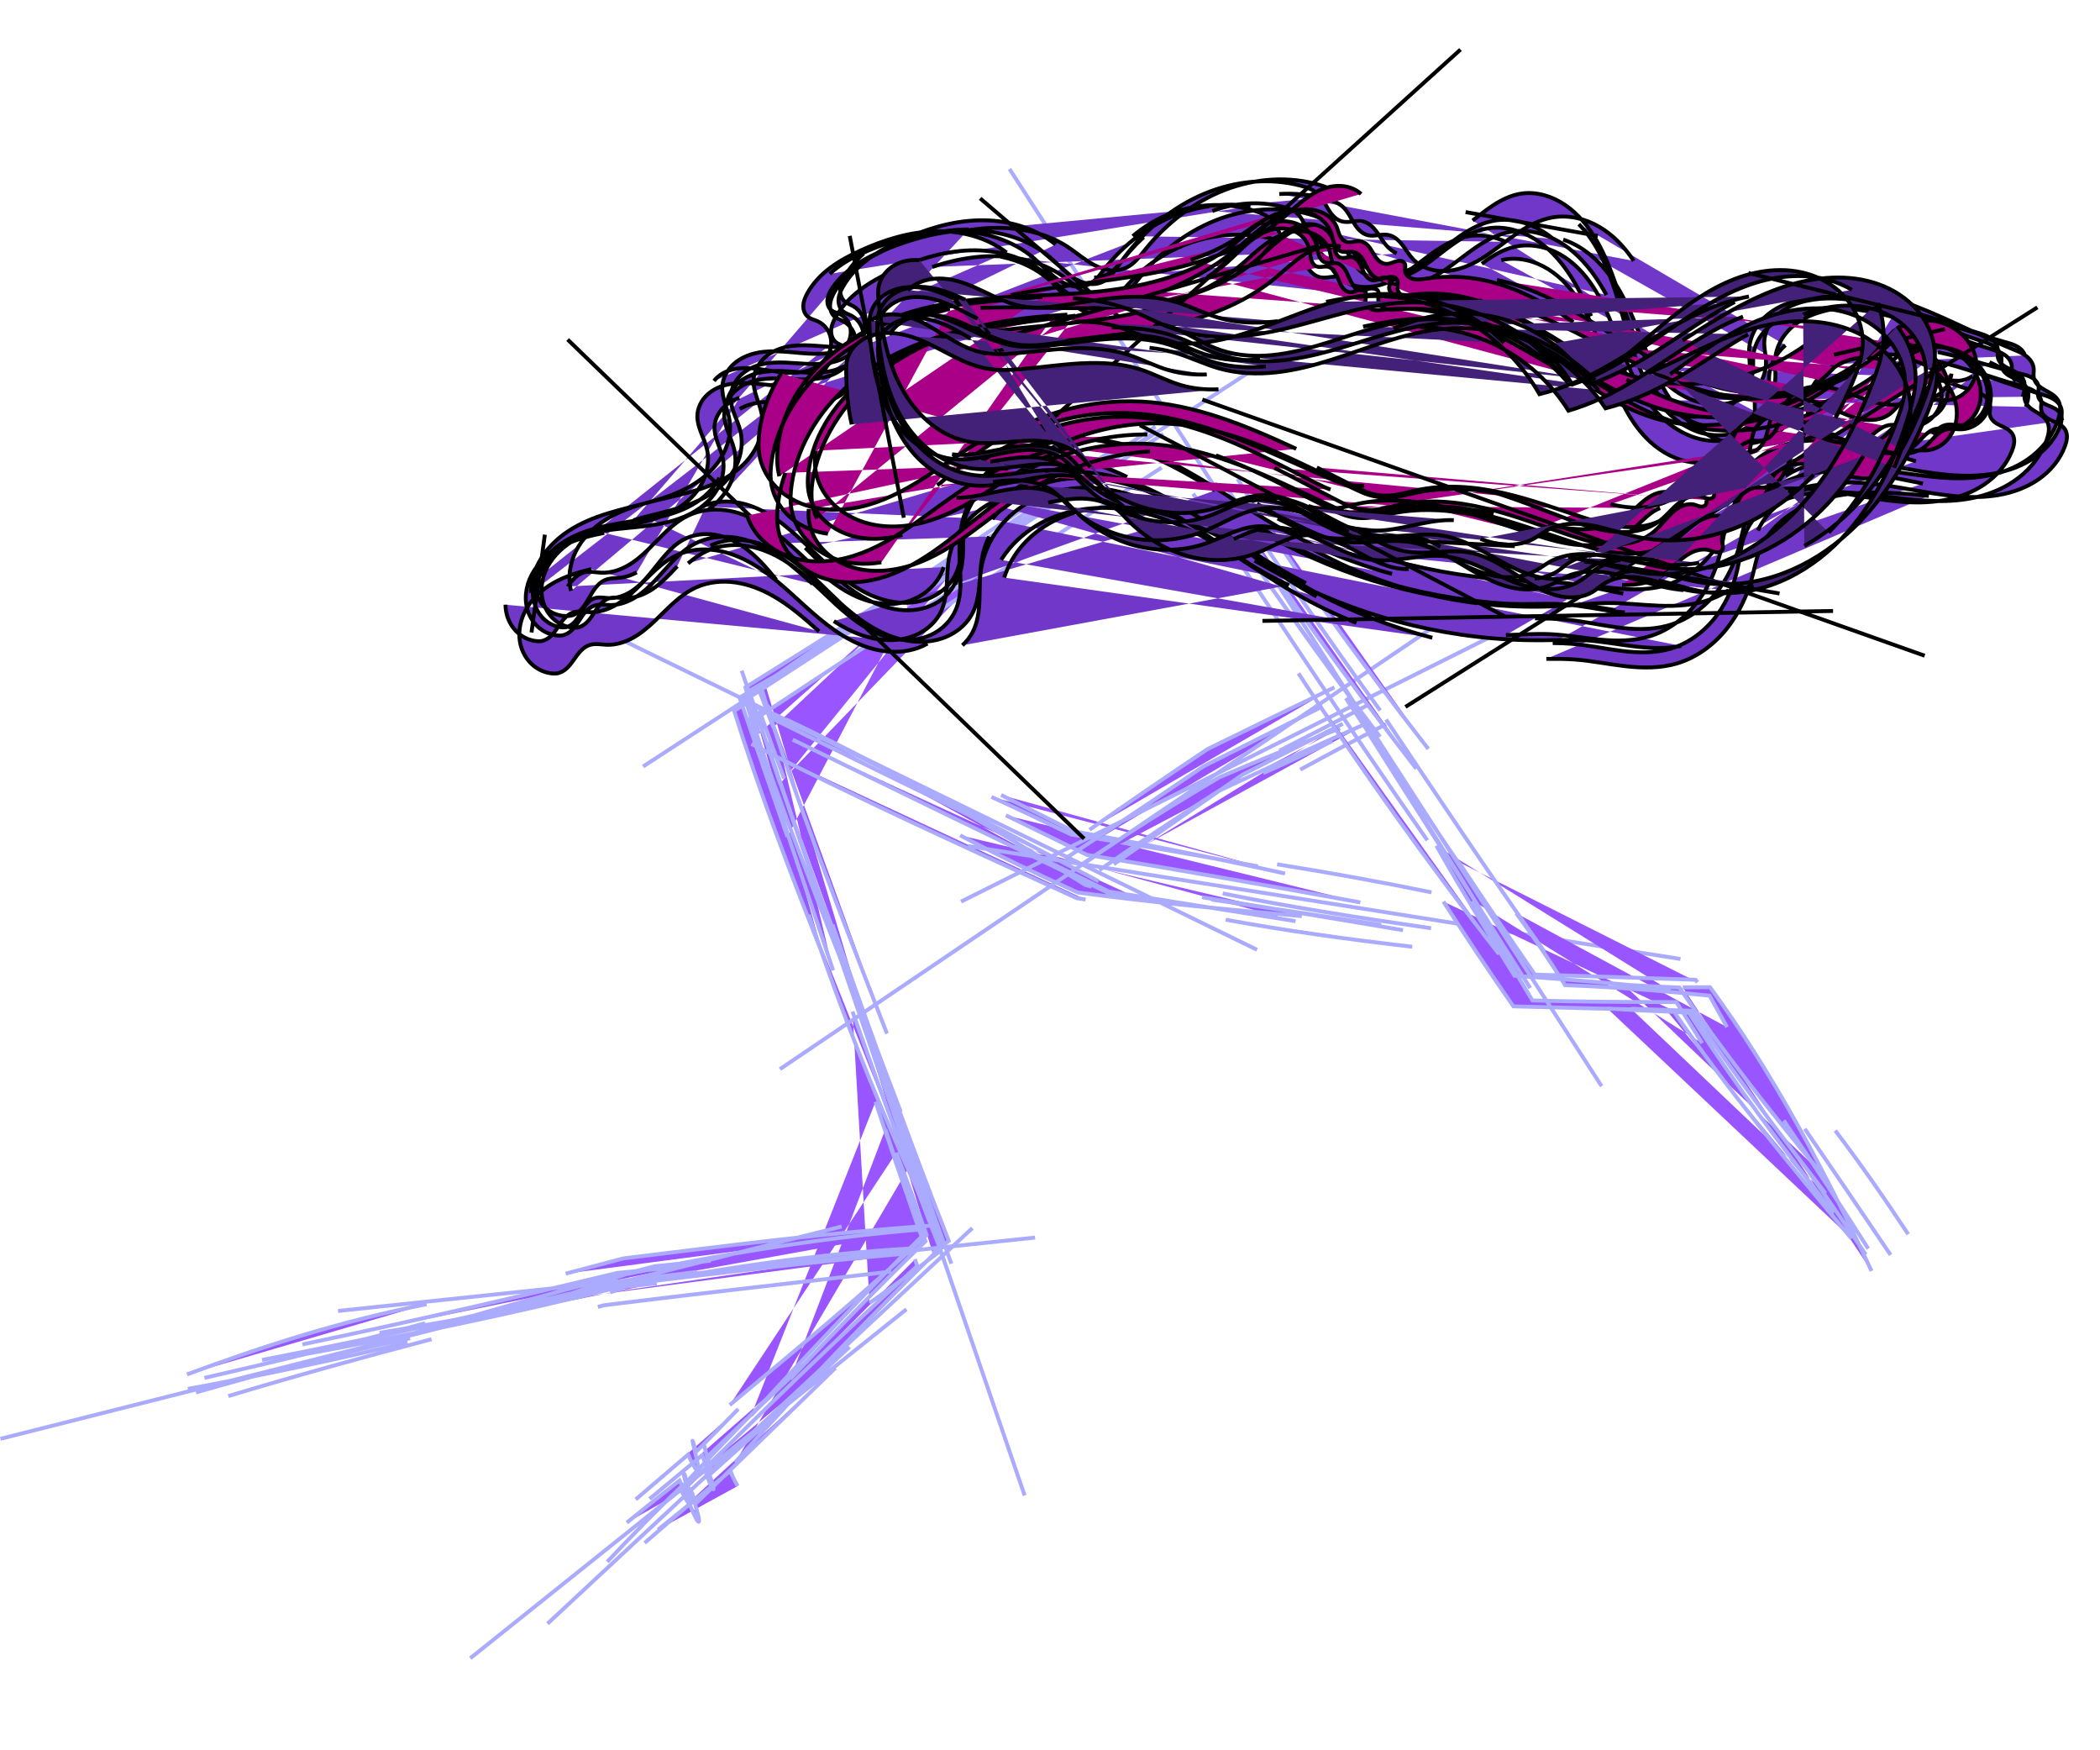 <?xml version="1.0" encoding="UTF-8"?>
<svg version="1.1" viewBox="0 0 300 250" xmlns="http://www.w3.org/2000/svg">
<g transform="translate(0 -802.36)">
<g transform="translate(-209.92 375.85)" fill-rule="evenodd">
<g transform="matrix(.556 0 0 .556 395.29 50.21)" fill="#95f" shape-rendering="auto" stroke="#aaf" stroke-width="1px">
<path d="m-34.936 796.93c-21.291 13.718-44.789 28.89-68.216 43.736m15.109-20.774c-17.544 10.804-34.224 22.158-50.513 33.681 1.272 3.352 2.556 6.708 3.848 10.067m-5.655-6.871c-1.475 0.884-2.943 1.767-4.402 2.649 6.733 21.509 14.902 42.847 23.068 63.458m0.181-13.011c11.732 31.042 21.261 60.604 32.556 91.565m-16.95-34.551c3.051 9.547 6.51 19.174 10.287 28.807-12.38 11.901-23.811 23.818-34.749 35.363m15.259-8.228c-12.972 12.061-24.923 22.965-36.265 33.088-2e-5 0-3e-5 -1e-4 -2e-5 -2e-4 8e-3 0.04-0.415-2.07-0.606-2.869-0.025-0.107-0.048-0.196-0.067-0.261-0.018-0.065-0.033-0.106-0.042-0.116-5e-3 -0.01-8e-3 -0-8e-3 0.01-5.7e-4 0.01 1e-3 0.025 6e-3 0.048 9e-3 0.047 0.03 0.123 0.063 0.235 0.127 0.426 0.481 1.477 1.158 3.338 0.343 0.942 0.566 1.629 0.695 2.119 0.129 0.489 0.162 0.775 0.126 0.908-0.018 0.066-0.054 0.094-0.1 0.083-0.047-0.01-0.103-0.059-0.167-0.141-0.127-0.164-0.281-0.456-0.447-0.824-0.333-0.737-0.705-1.756-0.997-2.606-0.291-0.846-0.5-1.513-0.503-1.521-1e-5 0-3e-5 -1e-4 -2e-5 -1e-4 -2.2 1.618-4.383 3.214-6.552 4.789m2.453-0.196c0.143 0.696 0.238 1.238 0.293 1.651 0.072 0.545 0.073 0.865 0.021 1.013-0.026 0.074-0.066 0.105-0.117 0.1-0.051-0.01-0.115-0.046-0.189-0.117-0.147-0.142-0.334-0.403-0.538-0.73-0.41-0.657-0.883-1.567-1.258-2.326-0.373-0.754-0.645-1.351-0.648-1.357h-4e-5c-4.612 3.622-9.119 7.229-13.538 10.821m135.81-281.57c-19.15 12.537-39.693 26.284-60.94 40.911m11.384-6.894c-17.569 12.214-36.106 23.34-54.859 33.881 2.689 8.041 5.34 15.979 8.008 23.852m-5.059-25.262c9.237 30.082 20.577 58.727 32.486 89.446m-12.935-22.466c10.238 26.309 18.289 51.802 26.857 77.255m-11.529-24.191c2.746 7.172 5.33 14.21 7.804 21.143-16.321 15.282-33.678 29.572-50.592 43.682m16.665-8.8c-9.146 9.104-18.49 18.615-27.797 28.593 1e-5 0-1e-5 -1e-4 -3e-5 -1e-4 -7e-3 -0.025-0.476-1.691-0.717-2.413-0.03-0.089-0.056-0.163-0.077-0.217-0.021-0.054-0.037-0.088-0.047-0.096-5e-3 -0-8e-3 -0-9e-3 0.01-9.9e-4 0.011 2e-4 0.029 4e-3 0.057 7e-3 0.055 0.024 0.147 0.052 0.281 0.112 0.537 0.404 1.74 0.986 4.026 0.291 1.143 0.477 1.986 0.579 2.582 0.102 0.597 0.119 0.946 0.075 1.109-0.022 0.082-0.06 0.116-0.109 0.116-0.049-2e-4 -0.109-0.035-0.178-0.096-0.137-0.123-0.308-0.353-0.493-0.642-0.37-0.578-0.799-1.393-1.134-2.06-0.336-0.669-0.579-1.192-0.582-1.2-1e-5 -1e-4 -4e-5 -1e-4 -3e-5 -1e-4 -6.306 6.138-12.557 12.476-18.694 19.031m141.08-290.44c-21.48 14.559-42.338 28.827-64.085 44.734m15.935-14.935c-18.451 11.48-37.653 23.744-57.417 35.997 1.132 3.981 2.244 7.962 3.337 11.937m1.822-12.481c-1.769 1.186-3.529 2.37-5.28 3.55 9.022 27.67 19.762 54.854 31.183 83.295m-8.701-25.332c10.511 29.531 19.966 56.086 29.885 81.231-1.377 1.051-2.753 2.098-4.127 3.139m-4.846-24.237c2.485 7.356 4.991 14.723 7.521 22.13-18.132 17.858-35.998 36.148-53.448 55.89m18.781-26.22c-8.883 8.442-17.553 16.684-25.98 24.77 0 0 0-1e-4 -2e-5 -1e-4 5e-3 0.02-0.454-1.922-0.667-2.685-0.028-0.1-0.052-0.183-0.072-0.243-0.02-0.061-0.035-0.099-0.045-0.108-5e-3 -0-8e-3 -0-9e-3 0.01-7.9e-4 0.01 7.4e-4 0.026 5e-3 0.052 8e-3 0.05 0.027 0.133 0.057 0.253 0.118 0.465 0.442 1.588 1.069 3.61 0.317 1.021 0.522 1.768 0.637 2.299 0.116 0.531 0.141 0.841 0.101 0.986-0.02 0.072-0.057 0.102-0.104 0.096-0.048-0.01-0.106-0.05-0.172-0.123-0.132-0.148-0.294-0.417-0.469-0.754-0.351-0.677-0.748-1.616-1.061-2.398-0.311-0.778-0.536-1.392-0.539-1.4h-2e-5c-4.574 3.773-9.079 7.51-13.51 11.216m118.55-269.17c-24.17 15.718-48.556 32.082-70.656 47.458m21.147-12.766c-15.033 9.723-30.413 19.335-45.921 28.642 4.138 12.098 8.206 24.033 12.29 35.73m-5.269-24.223c9.657 29.294 22.015 62.478 34.391 94.88m-12.407-25.761c7.601 21.563 15.138 42.231 22.692 61.416-6.103 4.687-12.205 9.182-18.3 13.458m11.674-11.244c0.192 0.585 0.384 1.171 0.577 1.757-20.722 18.606-40.043 37.611-59.028 56.412 1e-5 0-1e-5 -1e-4 -2e-5 -1e-4 -2e-3 -0.01-0.44-1.861-0.659-2.636-0.028-0.098-0.052-0.179-0.072-0.239-0.02-0.059-0.035-0.096-0.044-0.106-5e-3 -0-8e-3 -0-9e-3 0.01-7.8e-4 0.01 7.8e-4 0.027 5e-3 0.053 8e-3 0.051 0.027 0.135 0.058 0.258 0.122 0.488 0.44 1.605 1.067 3.686 0.314 1.043 0.516 1.808 0.63 2.35 0.113 0.542 0.137 0.86 0.096 1.008-0.021 0.074-0.057 0.105-0.105 0.1-0.048-0.01-0.107-0.047-0.173-0.118-0.133-0.143-0.297-0.405-0.474-0.734-0.331-0.613-0.707-1.454-1.015-2.18m13.743-21.151c-3.567 3.678-7.188 7.346-10.852 11.02 0 0-1e-5 0-3e-5 -1e-4 -0.012-0.042-0.501-1.739-0.764-2.511-0.032-0.093-0.06-0.171-0.082-0.227-0.022-0.056-0.039-0.092-0.049-0.101-5e-3 -0-8e-3 -0-9e-3 0.01s-3.3e-4 0.028 3e-3 0.055c6e-3 0.053 0.021 0.142 0.047 0.27 0.106 0.533 0.368 1.66 0.901 3.866 0.264 1.094 0.429 1.9 0.515 2.469 0.086 0.57 0.094 0.904 0.046 1.059-0.024 0.078-0.063 0.111-0.114 0.108-0.05-0-0.113-0.041-0.184-0.107-0.143-0.133-0.323-0.379-0.52-0.688-0.393-0.616-0.856-1.488-1.22-2.201-0.365-0.715-0.632-1.276-0.635-1.284-2e-5 0-4e-5 -1e-4 -4e-5 -1e-4 -4.441 3.799-8.923 7.625-13.432 11.5m135.55-273.72c-20.374 12.92-40.531 26.303-61.148 40.079m15.888-5.537c-19.282 12.059-38.813 24.975-58.081 37.726 1.952 5.434 3.919 10.858 5.91 16.258m-3.665-18.728c-1.665 1.073-3.323 2.141-4.977 3.204 6.76 22.139 14.248 43.538 21.233 64.817m-6.267-14.312c9.082 27.062 19.036 51.63 29.844 74.866m-12.688-26.812c3.7 11.167 7.682 22.775 11.838 34.664-14.926 14.754-29.348 30.325-43.802 45.923m21.668-12.202c-12.443 12.128-24.398 23.609-36.028 34.997l-2e-5 -1e-4c2e-3 0.01-0.464-1.869-0.687-2.627-0.029-0.097-0.054-0.179-0.074-0.238-0.02-0.059-0.036-0.096-0.046-0.106-5e-3 -0-8e-3 -0-9e-3 0.01-8.7e-4 0.01 5.2e-4 0.027 4e-3 0.053 8e-3 0.051 0.025 0.136 0.055 0.259 0.116 0.483 0.426 1.617 1.036 3.699 0.306 1.047 0.503 1.815 0.613 2.36 0.11 0.545 0.132 0.864 0.09 1.012-0.021 0.074-0.058 0.105-0.106 0.1-0.048-0.01-0.107-0.046-0.174-0.117-0.134-0.142-0.3-0.403-0.479-0.73-0.359-0.654-0.77-1.568-1.092-2.323-0.322-0.754-0.555-1.347-0.558-1.355l-2e-5 -1e-4c-3.879 3.304-7.731 6.617-11.561 9.956m23.914-14.617c-0.039-0.061-0.078-0.126-0.118-0.193-0.384-0.646-0.833-1.554-1.186-2.301-0.353-0.748-0.612-1.335-0.615-1.343-2e-5 -1e-4 -3e-5 -1e-4 -3e-5 -1e-4 -6.143 5.031-12.332 10.048-18.552 15.063m41.993-160.96 52.199 152.15m-30.368-47.829-112.07 89.654m129-110.5-109.16 101.63m183.96-323.9-159.4 103.69m25.339-24.622 55.013 160.36" color="#000000" color-rendering="auto" image-rendering="auto" solid-color="#000000" style="isolation:auto;mix-blend-mode:normal"/>
<path d="m-131.42 861.59c27.485 13.094 52.632 27.307 76.908 42.563 0.542 0.137 1.084 0.275 1.625 0.413m-22.048-18.314c6.869 3.326 13.803 6.714 20.78 10.149 23.219 3.76 46.837 7.956 70.281 12.218m-21.388-9.788c13.615 2.175 26.746 4.558 39.657 7.205m-174.75-38.129c26.702 13.714 54.856 26.491 83.629 39.634 0.752 0.112 1.505 0.223 2.258 0.336m-24.189-26.357c6.691 3.063 13.543 6.306 20.5 9.669 15.691 2.379 31.827 5.263 47.942 8.142m-11.877 8.571c15.425 2.234 29.853 4.433 43.547 6.515m-151.18-47.599c27.636 13.482 53.877 26.229 81.237 39.435 2.433 0.395 4.874 0.794 7.323 1.196m-35.018-26.425c6.109 3.049 12.284 6.145 18.524 9.298 17.712 3.2 35.861 6.774 54.44 10.881m-15.252 11.855c15.031 2.775 31.152 5.03 47.935 6.955m-169.78-62.116c27.439 12.527 57.907 28.74 89.197 45.295m-21.554-9.226c8.018 3.949 16.099 7.908 24.218 11.874 15.903 2.523 31.928 5.066 47.933 7.598m-18.717-7.13c17.396 3.553 35.479 6.325 53.545 8.947m-169.78-54.132c20.585 10.273 42.833 21.067 65.084 31.916m-16.305-1.642c9.897 5.207 19.973 10.06 30.212 14.676 18.756 2.505 37.969 4.349 57.568 6.076m-25.646-4.847c17.138 2.703 34.343 5.52 51.653 8.459m-111.78-21.62 151.24 23.976m-138.1-21.894 147.53 23.389m-116.34-18.444 138.74 21.995m-279.8-85.791 165.64 80.8m-158.17-77.156 163.53 79.773" color="#000000" color-rendering="auto" image-rendering="auto" solid-color="#000000" style="isolation:auto;mix-blend-mode:normal"/>
<path d="m-99.203 998.71c-25.208 2.203-50.451 5.234-74.351 8.142-3.828 1.08-7.619 2.157-11.368 3.227m24.674-5.565c-4.001 0.388-8.045 0.779-12.131 1.171-28.975 6.944-60.196 13.966-93.692 20.499m37.389-4.498c-17.636 4.176-36.739 8.316-56.453 11.925m190.85-41.94c-26.499 1.787-52.5 5.175-78.967 8.412-4.915 1.312-9.846 2.619-14.802 3.909m33.701-0.442c-3.662 0.477-7.33 0.913-11 1.313-23.534 6.065-47.213 10.526-70.508 14.323m12.072-7.35c-21.402 4.219-41.574 10.623-61.57 18.049m180.93-26.435c-25.351 2.987-50.002 5.699-73.801 8.663-0.52 0.147-1.039 0.294-1.558 0.441m21.724-10.364c-5.53 0.536-11.092 1.073-16.682 1.605-26.358 6.353-53.397 12.626-80.956 18.379m33.164-1.332c-18.145 4.765-35.335 9.528-52.203 14.604m175.55-37.935c-25.828 1.484-49.599 5.327-72.404 9.527-1.677 0.586-3.348 1.173-5.014 1.762m25.8-8.113c-4.726 0.409-9.515 0.879-14.368 1.403-21.41 5.386-44.117 11.893-68.057 19.02m9.064-4.368c-19.164 5.227-38.332 9.825-56.699 14.038m185.32-38.23c-25.882 2.047-50.965 6.221-77.059 11.594-4.455 1.55-8.941 3.138-13.467 4.756m21.421-2.425c-3.269 0.354-6.555 0.696-9.857 1.025-27.056 6.733-55.194 12.595-82.931 17.609m29.416-4.516c-18.953 3.919-37.188 8.819-55.02 13.916m155.66-40.034-159.38 40.217m219.32-39.964-179.09 18.852m129.41-21.696-162.11 40.905m88.525-22.338-142.56 35.974m182.78-46.121-153.24 38.669" color="#000000" color-rendering="auto" image-rendering="auto" solid-color="#000000" style="isolation:auto;mix-blend-mode:normal"/>
<path d="m-53.446 889.97c9.904-6.978 20.06-13.887 30.332-20.748 10.793-5.317 21.694-10.589 32.577-15.835m-60.401 46.932c9.763-6.718 20.05-13.527 30.635-20.317 12.751-6.015 25.873-12.007 39.049-17.821m-74.007 36.545c11.198-7.61 22.927-15.025 35.12-22.212 10.091-4.344 20.457-8.553 31.067-12.612m-10.25 10.619c7.371-4.045 14.729-7.918 22.059-11.681m-69.964 35.97c11.634-8.136 22.6-15.723 33.123-23.038 8.803-4.463 17.343-8.765 25.723-13.034m-20.457 12.675c5.947-2.62 11.866-5.374 17.779-8.234m-68.592 30.153c12.029-7.814 23.809-15.726 35.492-23.662 10.23-5.132 20.396-10.28 30.581-15.404m-11.106 11.398c7.621-3.862 15.277-7.812 22.907-11.834m-130.67 79.728 151.87-102.74m-170.14 115.09 161.19-109.04m-163.47 110.59 162.36-109.83m-115.83 66.796 147.02-73.511m-168.06 99.297 149.35-101.03" color="#000000" color-rendering="auto" image-rendering="auto" solid-color="#000000" style="isolation:auto;mix-blend-mode:normal"/>
<path d="m-15.411 799.83c13.87 22.864 31.109 46.421 48.996 69.364m-10.858-7.549c13.238 19.784 26.812 40.058 40.735 59.685m-18.47-13.155c5.16 8.806 10.295 17.312 15.349 25.643 12.509 0.345 24.878 0.392 36.98 0.418 2.242 3.514 4.452 7.026 6.627 10.547m-4.981-14.336c2.35-0.035 4.679-0.049 6.986-0.045 16.393 22.304 29.598 47.443 41.513 72.912m-168.68-202.45c15.586 25.355 33.937 50.504 51.723 73.42m-18.126-18.142c13.637 20.477 25.92 40.16 38.037 59.885m-12.948-7.626c5.798 9.073 11.784 18.029 17.981 26.928 13.511 0.385 27.339 0.684 41.523 1.009 0.124 0.152 0.248 0.303 0.372 0.455m-13.472-7.024c4.645 0.287 9.389 0.525 14.219 0.723 10.968 16.187 23.294 31.743 36.106 47.286m-3.886-10.984c7.555 11.005 14.922 21.796 22.044 32.382m-179.2-195.55c18.079 26.326 38.046 57.518 60.181 89.04m-15.385-27.892c12.993 20.599 27.29 42.826 41.829 65.87m-3.616-19.257c4.411 5.972 8.582 12.149 12.567 18.489 12.838 0.488 25.115 1.464 37.12 2.7 1.509 2.684 3.004 5.382 4.487 8.092m-15.308-4.02c1.833 0.119 3.674 0.224 5.521 0.315 11.915 18.638 24.704 35.449 37.148 51.451m-6.184-10.334c4.881 6.969 9.703 13.972 14.466 20.996m-168.83-194.61c14.086 20.545 28.46 41.343 44.025 61.609m-12.954-18.658c12.346 20.699 26.245 41.102 40.794 62.245m-7.626-11.419c6.261 9.444 12.797 19.131 19.587 28.932 13.453 0.357 27.219 0.856 41.268 1.323 0.169 0.213 0.339 0.427 0.508 0.64m-17.066 6.804c5.045 0.189 10.195 0.361 15.43 0.521 10.697 15.749 22.51 31.332 34.531 46.914m-10.737-18.741c7.588 11.155 14.804 22.071 21.692 32.93m-164.84-195.52c12.701 19.449 25.896 38.721 39.448 57.267m-20.989-9.53c15.782 24.186 32.962 48.449 51.546 72.145m-16.114-27.877c6.319 11.178 13.083 22.233 20.061 33.406 13.059 0.916 26.342 1.957 39.6 3.385 0.08 0.121 0.16 0.242 0.239 0.362m-15.977 4.66c5.6 0.38 11.32 0.666 17.139 0.878 13.936 20.209 29.617 39.13 45.602 58.246m-4.174-27.75c6.464 8.51 12.689 17.443 18.737 26.631m-203.14-230.68 102.51 158.77m-122.33-189.46 106.32 164.67m-87.828-136.03 102.76 159.16m-129.19-200.08 107.85 167.04m-53.022-82.12 97.298 150.69" color="#000000" color-rendering="auto" image-rendering="auto" solid-color="#000000" style="isolation:auto;mix-blend-mode:normal"/>
</g>
<g transform="matrix(.715 0 0 .715 402.42 -64.74)" stroke="#000" stroke-width=".779px">
<path d="m-69.21 798.91c0.485-0.767 1.021-1.501 1.601-2.193 2.045-2.44 4.629-4.376 7.446-5.725 5.631-2.698 12.061-3.011 17.977-1.801 5.916 1.211 11.273 3.817 16.429 6.861 5.143 3.037 10.127 6.535 15.247 9.491 3.961 2.287 8.071 4.276 12.296 5.95m-18.591-18.654c1.501 0.883 3.017 1.749 4.555 2.574 14.975 8.038 32.687 12.392 50.647 12.495 2.828 0.016 5.67-0.07 8.507 0.15 2.215 0.172 4.415 0.53 6.619 0.889m-21.878 4.974c0.287-6e-3 0.575-0.013 0.863-0.022 2.611-0.078 5.243-0.264 7.889-0.148 3.33 0.146 6.646 0.768 10.015 1.088 3.368 0.32 6.871 0.327 10.167-0.731 3.722-1.195 7.015-3.73 9.425-6.926 2.41-3.195 3.963-7.026 4.764-10.983 0.287-1.42 0.483-2.865 0.912-4.255 0.894-2.893 2.795-5.448 5.17-7.345 2.374-1.896 5.207-3.159 8.119-3.899 0.06-0.015 0.119-0.03 0.179-0.045m-7.142 12.397c1.035-2.353 2.829-4.403 4.997-5.919 2.4-1.678 5.234-2.72 8.141-3.24 5.815-1.039 11.762-0.032 17.539 0.991 5.775 1.023 11.653 2.059 17.384 1.073 2.865-0.493 5.658-1.503 8.031-3.156 2.372-1.654 4.304-3.972 5.27-6.67 0.188-0.524 0.34-1.066 0.372-1.619 0.033-0.553-0.06-1.122-0.334-1.6-0.268-0.467-0.696-0.825-1.159-1.1-0.463-0.275-0.966-0.477-1.456-0.699-0.491-0.222-0.976-0.47-1.381-0.822-0.405-0.352-0.726-0.822-0.811-1.353-0.084-0.528 0.068-1.069 0.028-1.603-0.035-0.453-0.211-0.888-0.472-1.256-0.261-0.368-0.606-0.672-0.986-0.916-0.761-0.487-1.648-0.73-2.516-0.977-2.915-0.829-5.784-1.779-8.637-2.7m9.524 6.851c0.065-0.184 0.127-0.37 0.184-0.558 0.166-0.545 0.297-1.109 0.309-1.683 0.013-0.574-0.099-1.165-0.392-1.664-0.286-0.488-0.731-0.866-1.21-1.163-0.479-0.296-0.997-0.518-1.502-0.761-0.505-0.243-1.004-0.512-1.422-0.885-0.418-0.374-0.751-0.864-0.848-1.417-0.096-0.549 0.046-1.112-4e-3 -1.666-0.043-0.471-0.227-0.924-0.496-1.311-0.269-0.387-0.62-0.709-1.007-0.971-0.772-0.523-1.673-0.805-2.55-1.09-8.079-2.626-15.63-6.205-23.521-7.78-3.794-0.757-7.676-1.034-11.349-0.226-2.119 0.466-4.185 1.314-5.793 2.773-1.604 1.456-2.725 3.583-2.675 5.885 0.023 1.062 0.288 2.116 0.345 3.178 0.085 1.581-0.307 3.126-1.047 4.416-0.741 1.291-1.826 2.33-3.077 3.027-0.456 0.254-0.933 0.461-1.424 0.624m9.432-11.047c-1.749 1.562-3.018 3.673-3.238 5.934-0.107 1.097 0.03 2.198-0.04 3.288-0.105 1.631-0.681 3.217-1.604 4.543-0.923 1.326-2.185 2.393-3.612 3.112-2.854 1.439-6.292 1.439-9.303 0.313-3.013-1.126-5.602-3.306-7.611-5.959-2.01-2.653-3.457-5.753-4.621-8.987-2.345-6.518-3.554-13.487-6.635-19.713-1.233-2.49-2.758-4.812-4.614-6.71m2.471 18.372c-1.321-3.006-2.718-5.952-4.547-8.657-1.839-2.72-4.124-5.174-6.9-6.848-2.776-1.674-6.07-2.526-9.199-2.021-2.496 0.403-4.767 1.63-6.819 3.057-2.054 1.428-3.937 3.07-5.989 4.449-2.051 1.378-4.32 2.502-6.748 2.734-1.213 0.116-2.454 3e-3 -3.611-0.402-1.156-0.404-2.227-1.106-3.027-2.074-0.73-0.884-1.212-1.952-1.841-2.919-0.314-0.482-0.665-0.938-1.085-1.315-0.42-0.376-0.912-0.67-1.445-0.8-0.616-0.15-1.257-0.079-1.881-0.015-0.624 0.063-1.268 0.117-1.874-0.068-0.57-0.174-1.071-0.552-1.474-1.018-0.227-0.263-0.424-0.552-0.601-0.857m18.173 4.242c-0.734-0.389-1.409-0.896-1.973-1.513-0.793-0.868-1.349-1.924-2.053-2.867-0.352-0.471-0.743-0.917-1.204-1.28-0.461-0.364-0.995-0.644-1.572-0.76-0.667-0.134-1.358-0.045-2.038 0.037-0.679 0.082-1.377 0.156-2.041-8e-3 -0.623-0.154-1.181-0.512-1.641-0.956-0.459-0.444-0.827-0.973-1.157-1.516-0.66-1.087-1.207-2.28-2.162-3.128-0.916-0.814-2.123-1.232-3.326-1.549-6.184-1.628-13.027-0.985-19.207 1.587-6.178 2.572-11.68 7.024-15.881 12.532-0.517 0.678-1.016 1.373-1.589 2.009-0.573 0.636-1.226 1.214-1.982 1.606-0.812 0.42-1.721 0.609-2.615 0.613m9.886-8.064c-1.856 1.705-3.546 3.607-5.029 5.654-0.455 0.628-0.892 1.27-1.403 1.851-0.511 0.581-1.103 1.102-1.798 1.434-0.927 0.442-2.002 0.524-3.015 0.335-1.013-0.19-1.968-0.639-2.834-1.212-1.733-1.146-3.112-2.764-4.715-4.122-4.213-3.571-9.888-5.218-15.431-5.281-5.539-0.063-10.994 1.351-16.101 3.317-2.308 0.888-4.569 1.895-6.624 3.21-2.055 1.315-3.898 2.945-5.22 4.913-0.48 0.714-0.893 1.487-0.994 2.32-0.05 0.416-0.019 0.84 0.117 1.231 0.136 0.391 0.38 0.747 0.716 0.994 0.461 0.34 1.051 0.455 1.578 0.691 0.71 0.318 1.298 0.862 1.685 1.519 0.387 0.657 0.574 1.423 0.56 2.188-0.028 1.533-0.864 3.013-2.102 4.036-0.695 0.575-1.506 1.012-2.379 1.327m7.035-21.138c-1.452 1.312-2.731 2.809-3.699 4.496-0.463 0.807-0.86 1.677-0.94 2.601-0.04 0.462 1e-3 0.934 0.148 1.371 0.147 0.438 0.402 0.84 0.75 1.135 0.474 0.401 1.087 0.584 1.629 0.882 0.734 0.404 1.347 1.034 1.761 1.778 0.413 0.743 0.629 1.595 0.644 2.447 0.031 1.703-0.742 3.359-1.909 4.555-1.167 1.196-2.702 1.959-4.283 2.368-1.581 0.409-3.217 0.481-4.826 0.432-3.212-0.097-6.463-0.664-9.585 0.064-1.562 0.365-3.083 1.069-4.254 2.209-1.171 1.14-1.972 2.746-1.98 4.443-5e-3 1.162 0.35 2.307 0.77 3.412 0.42 1.104 0.905 2.19 1.176 3.337 0.634 2.683 0.013 5.535-1.345 7.814-1.358 2.278-3.409 4.028-5.638 5.285-4.439 2.502-9.581 3.153-14.358 4.64 3e-5 -1e-5 -0.044 0.014-0.044 0.014m17.16-8.499c-0.144 0.285-0.3 0.563-0.468 0.832-1.379 2.212-3.475 3.877-5.776 5.032-4.604 2.311-9.938 2.667-15.048 3.802-2.557 0.568-5.104 1.349-7.404 2.639-2.3 1.291-4.351 3.122-5.599 5.442-1.248 2.32-1.628 5.152-0.724 7.601 0.452 1.224 1.216 2.334 2.223 3.156 1.007 0.822 2.258 1.35 3.557 1.456 0.268 0.022 0.538 0.026 0.805-0.011 0.728-0.1 1.394-0.499 1.933-1.011 0.539-0.512 0.962-1.134 1.369-1.761 0.407-0.626 0.803-1.264 1.298-1.82 0.495-0.557 1.099-1.033 1.802-1.254 0.517-0.163 1.066-0.182 1.604-0.156 0.538 0.026 1.074 0.095 1.613 0.105 1.733 0.031 3.445-0.561 4.947-1.464 1.502-0.904 2.809-2.109 4.037-3.378 0.479-0.495 0.951-1.004 1.424-1.513m-21.908 4.041c0.429-0.566 0.854-1.141 1.365-1.643 0.538-0.528 1.186-0.978 1.929-1.173 0.547-0.144 1.125-0.145 1.692-0.101 0.567 0.043 1.129 0.13 1.695 0.156 1.817 0.084 3.608-0.463 5.178-1.326 1.569-0.864 2.938-2.036 4.216-3.277 2.557-2.483 4.901-5.349 8.117-6.848 2.291-1.068 4.889-1.353 7.353-1.028 2.464 0.324 4.804 1.236 6.923 2.45 4.236 2.427 7.588 6.01 11.156 9.207 3.565 3.193 7.629 6.159 12.432 6.9 2.402 0.371 4.958 0.151 7.258-0.861 2.3-1.013 4.331-2.855 5.421-5.236 0.163-0.357 0.305-0.722 0.427-1.094m-21.957 10.785c2.38 1.56 4.929 2.804 7.699 3.413 2.539 0.558 5.217 0.546 7.64-0.242 2.423-0.788 4.564-2.382 5.761-4.503 0.989-1.752 1.306-3.765 1.447-5.715 0.141-1.951 0.123-3.912 0.505-5.816 0.56-2.791 1.984-5.395 3.992-7.485 2.009-2.091 4.585-3.667 7.427-4.649 5.694-1.966 12.265-1.501 18.487 0.564 3.952 1.311 7.713 3.202 11.396 5.455m-31.83-4.144c1.786-2.096 4.102-3.739 6.663-4.848 5.304-2.298 11.511-2.272 17.295-0.737 5.786 1.536 11.068 4.438 16.19 7.829 5.179 3.429 9.998 7.215 15.153 10.684 2.806 1.888 5.679 3.65 8.601 5.288m-12.061-13.504c1.784 1.004 3.571 1.992 5.372 2.928 15.188 7.885 32.08 12.149 48.559 12.077 2.595-0.011 5.187-0.128 7.76 0.06 3.244 0.237 6.421 0.955 9.622 1.374 0.78 0.102 1.565 0.186 2.351 0.24m-17.953 1.188c1.941 0.013 3.893 0.028 5.847 0.199 3.399 0.299 6.766 1.071 10.197 1.543 3.431 0.472 6.981 0.635 10.339-0.264 3.785-1.013 7.147-3.359 9.628-6.347 2.481-2.987 4.112-6.598 4.999-10.308 0.318-1.33 0.547-2.688 1.009-3.982 0.964-2.699 2.94-5.041 5.401-6.711 2.46-1.67 5.38-2.686 8.396-3.163 6.036-0.955 12.276 0.203 18.424 1.444 1.089 0.22 2.184 0.443 3.283 0.656m-25.338-1.247c1.479-0.626 3.042-1.08 4.627-1.381 5.756-1.093 11.677-0.211 17.411 0.608 5.727 0.818 11.593 1.571 17.265 0.222 2.839-0.675 5.61-1.892 7.949-3.77 2.34-1.879 4.238-4.449 5.16-7.415 0.179-0.577 0.323-1.173 0.347-1.78 0.024-0.608-0.077-1.232-0.361-1.766-0.277-0.521-0.715-0.936-1.187-1.268-0.472-0.331-0.986-0.591-1.486-0.871-0.5-0.28-0.998-0.588-1.413-1-0.415-0.413-0.748-0.944-0.845-1.536-0.096-0.589 0.045-1.193-7e-3 -1.789-0.045-0.507-0.231-0.996-0.503-1.419-0.272-0.423-0.628-0.783-1.019-1.082-0.78-0.597-1.696-0.958-2.586-1.321-7.51-3.066-14.676-7.016-22.286-9.634m24.65 10.849c-0.087-0.282-0.225-0.548-0.4-0.787-0.268-0.367-0.62-0.669-1.008-0.911-0.776-0.484-1.678-0.725-2.563-0.971-8.125-2.256-15.997-5.482-24.308-6.613-4.003-0.544-8.142-0.59-12.09 0.475-2.281 0.615-4.521 1.623-6.308 3.25-1.788 1.628-3.097 3.933-3.244 6.427-0.068 1.147 0.105 2.299 0.067 3.452-0.056 1.722-0.591 3.413-1.479 4.858-0.888 1.444-2.123 2.645-3.528 3.51-2.807 1.729-6.237 2.078-9.248 1.357-3.013-0.721-5.639-2.45-7.69-4.584-1.707-1.776-3.045-3.832-4.161-5.972m20.603 4.423c-0.312 0.213-0.634 0.408-0.966 0.586-2.87 1.534-6.344 1.652-9.399 0.667-3.057-0.986-5.709-3.008-7.785-5.477-2.077-2.47-3.605-5.375-4.853-8.389-2.503-6.048-3.929-12.576-7.187-18.21-1.624-2.809-3.703-5.348-6.29-7.12-2.585-1.77-5.696-2.721-8.655-2.319-2.358 0.321-4.497 1.464-6.418 2.804-1.181 0.824-2.299 1.728-3.433 2.602m6.615 4.251c-2.277-1.058-4.803-1.531-7.242-1.162-2.48 0.375-4.753 1.581-6.82 2.993-2.068 1.412-3.982 3.046-6.074 4.42-2.091 1.373-4.412 2.498-6.899 2.733-1.243 0.118-2.515 7e-3 -3.705-0.394-1.189-0.401-2.295-1.098-3.131-2.062-0.762-0.878-1.279-1.944-1.942-2.904-0.331-0.479-0.699-0.933-1.137-1.306-0.438-0.373-0.947-0.664-1.498-0.791-0.637-0.147-1.298-0.071-1.943-4e-3 -0.645 0.067-1.309 0.125-1.936-0.057-0.589-0.17-1.111-0.545-1.533-1.007-0.422-0.462-0.75-1.009-1.04-1.574-0.582-1.132-1.035-2.359-1.902-3.261-0.825-0.858-1.944-1.329-3.043-1.699-5.669-1.904-11.851-1.635-17.204 0.451-2.743 1.069-5.268 2.603-7.487 4.49m23.535-6.01c-4.777-0.685-9.746-0.113-14.295 1.556-5.882 2.159-11.055 6.107-14.892 11.014-0.472 0.604-0.927 1.224-1.454 1.783-0.527 0.558-1.134 1.059-1.844 1.371-0.947 0.416-2.039 0.472-3.07 0.258-1.03-0.214-2.001-0.686-2.882-1.281-1.763-1.19-3.165-2.844-4.789-4.237-4.264-3.658-9.964-5.363-15.505-5.466-5.537-0.103-10.967 1.29-16.03 3.237-2.288 0.88-4.526 1.879-6.555 3.187-0.981 0.632-1.913 1.339-2.759 2.121m27.747-8.87c-5.41-0.032-10.63 1.429-15.454 3.525-2.255 0.98-4.452 2.107-6.423 3.563-1.971 1.456-3.72 3.255-4.931 5.406-0.439 0.78-0.813 1.627-0.87 2.531-0.029 0.452 0.024 0.914 0.182 1.342 0.158 0.429 0.425 0.823 0.783 1.109 0.49 0.392 1.116 0.563 1.673 0.854 0.754 0.393 1.387 1.014 1.819 1.75 0.433 0.735 0.667 1.582 0.701 2.43 0.068 1.695-0.67 3.352-1.803 4.552-1.133 1.2-2.636 1.976-4.186 2.4-1.55 0.424-3.158 0.517-4.739 0.492-3.153-0.049-6.364-0.555-9.442 0.238-1.542 0.397-3.045 1.137-4.2 2.31-1.155 1.173-1.942 2.814-1.937 4.543 3e-3 1.185 0.366 2.351 0.792 3.477 0.426 1.125 0.916 2.231 1.191 3.396 0.643 2.726 0.026 5.615-1.334 7.918-1.013 1.714-2.413 3.128-3.986 4.255m6.359-22.464c-1.022 0.351-1.982 0.862-2.794 1.56-1.232 1.059-2.095 2.575-2.171 4.18-0.051 1.097 0.257 2.177 0.626 3.209 0.369 1.033 0.804 2.046 1.021 3.115 0.51 2.505-0.245 5.151-1.746 7.207-1.502 2.058-3.696 3.554-6.085 4.539-4.797 1.977-10.184 1.942-15.369 2.66-2.586 0.358-5.138 0.914-7.443 1.971-2.304 1.056-4.342 2.636-5.576 4.697-1.23 2.056-1.588 4.612-0.653 6.769 0.467 1.077 1.247 2.037 2.272 2.704 1.024 0.667 2.295 1.037 3.614 0.979 0.272-0.012 0.547-0.042 0.818-0.112 0.741-0.193 1.415-0.684 1.967-1.293 0.551-0.609 0.985-1.326 1.405-2.052 0.42-0.726 0.826-1.461 1.334-2.12 0.509-0.66 1.123-1.236 1.839-1.563 0.524-0.239 1.086-0.337 1.632-0.389 0.546-0.053 1.094-0.063 1.64-0.134 1.078-0.139 2.145-0.511 3.164-1.052m-26.224 6.457c0.014 0.901 0.167 1.794 0.476 2.641 0.446 1.226 1.209 2.339 2.219 3.166 1.01 0.827 2.268 1.362 3.578 1.475 0.27 0.023 0.543 0.029 0.812-6e-3 0.735-0.095 1.409-0.489 1.957-0.995 0.547-0.506 0.982-1.123 1.399-1.742 0.418-0.62 0.826-1.251 1.334-1.8 0.508-0.549 1.127-1.018 1.844-1.231 0.528-0.157 1.088-0.17 1.639-0.138 0.55 0.032 1.098 0.108 1.649 0.124 1.772 0.052 3.531-0.517 5.08-1.397 1.549-0.88 2.909-2.061 4.189-3.303 2.559-2.484 4.955-5.329 8.251-6.779 2.35-1.034 5.023-1.272 7.58-0.891 2.556 0.381 5.002 1.359 7.241 2.649 4.472 2.577 8.113 6.348 11.996 9.754 3.885 3.408 8.288 6.601 13.433 7.584 2.577 0.492 5.304 0.397 7.777-0.491 0.641-0.23 1.264-0.516 1.856-0.852m-24.423-19.137c1.288 1.257 2.554 2.534 3.842 3.769 3.79 3.634 8.002 7.034 12.944 8.257 2.47 0.611 5.073 0.639 7.418-0.12 2.344-0.758 4.402-2.335 5.511-4.447 0.917-1.748 1.156-3.756 1.216-5.713 0.06-1.959-0.043-3.926 0.252-5.849 0.431-2.814 1.718-5.454 3.578-7.586 1.861-2.133 4.283-3.761 6.958-4.799 5.361-2.079 11.566-1.747 17.366 0.178 1.785 0.592 3.522 1.321 5.225 2.162m-26.925 8.433c0.124-0.169 0.252-0.335 0.382-0.499 1.869-2.352 4.309-4.211 7.006-5.49 5.396-2.56 11.689-2.765 17.54-1.459 5.853 1.307 11.205 3.993 16.391 7.128 5.152 3.115 10.234 6.737 15.383 9.806 1.954 1.165 3.943 2.262 5.96 3.292m-10.278-4.5c2.434 1.368 4.874 2.731 7.348 3.994 15.406 7.87 32.859 12.089 50.36 11.906 2.757-0.029 5.519-0.164 8.277 3e-3 3.474 0.211 6.905 0.9 10.375 1.286 2.951 0.328 5.983 0.431 8.895-0.156m-25.676-0.567c1.251 0.011 2.504 0.044 3.758 0.144 3.312 0.264 6.588 0.992 9.914 1.409 3.324 0.417 6.764 0.514 9.993-0.461 3.643-1.1 6.843-3.546 9.146-6.653 2.303-3.107 3.735-6.848 4.402-10.712 0.239-1.387 0.385-2.796 0.763-4.152 0.787-2.82 2.575-5.298 4.828-7.111 2.254-1.812 4.958-2.985 7.737-3.627 1.837-0.425 3.694-0.623 5.555-0.67m-16.182 7.241c0.563-0.581 1.177-1.118 1.83-1.604 2.302-1.712 5.066-2.804 7.921-3.39 5.705-1.171 11.657-0.364 17.474 0.383 5.811 0.746 11.831 1.432 17.698 0.019 2.939-0.708 5.822-1.955 8.284-3.864 2.465-1.911 4.496-4.509 5.564-7.505 0.208-0.583 0.38-1.183 0.433-1.797 0.053-0.614-0.019-1.243-0.273-1.783-0.248-0.526-0.657-0.947-1.099-1.284-0.442-0.337-0.927-0.602-1.396-0.887-0.469-0.285-0.937-0.599-1.32-1.016-0.384-0.417-0.686-0.955-0.75-1.552-0.065-0.597 0.109-1.2 0.088-1.805-0.017-0.511-0.176-1.005-0.42-1.432-0.244-0.427-0.572-0.792-0.935-1.095-0.723-0.605-1.584-0.976-2.414-1.347-1.114-0.498-2.22-1.019-3.322-1.554m6.619 6.91c0.033-0.099 0.065-0.198 0.096-0.298 0.17-0.549 0.304-1.116 0.32-1.693 0.015-0.577-0.094-1.17-0.385-1.67-0.285-0.489-0.728-0.868-1.207-1.165-0.479-0.296-0.997-0.518-1.502-0.76-0.506-0.242-1.006-0.509-1.426-0.879-0.419-0.371-0.755-0.858-0.855-1.407-0.098-0.544 0.04-1.104-0.014-1.653-0.046-0.467-0.234-0.915-0.507-1.297-0.273-0.382-0.629-0.698-1.02-0.954-0.783-0.512-1.693-0.778-2.584-1.048-8.183-2.476-16.012-5.764-24.252-6.897-3.966-0.546-8.059-0.578-11.955 0.503-2.25 0.625-4.459 1.644-6.214 3.28-1.755 1.637-3.031 3.952-3.146 6.453-0.053 1.151 0.135 2.304 0.113 3.459-0.034 1.724-0.547 3.416-1.413 4.858-0.866 1.442-2.081 2.638-3.465 3.496-2.767 1.714-6.16 2.036-9.14 1.27-2.042-0.525-3.905-1.53-5.528-2.823m20.595-0.466c-0.103 1.133 0.035 2.271-0.036 3.401-0.105 1.692-0.687 3.343-1.618 4.738-0.931 1.395-2.207 2.536-3.65 3.333-2.885 1.594-6.374 1.768-9.443 0.837-3.071-0.931-5.738-2.902-7.83-5.317-2.093-2.416-3.639-5.267-4.908-8.22-2.542-5.917-4.034-12.325-7.372-17.765-1.666-2.715-3.797-5.153-6.441-6.805-2.643-1.65-5.825-2.469-8.86-1.916-0.176 0.032-0.35 0.068-0.524 0.109m26.458 0.146c-0.015-0.023-0.03-0.045-0.045-0.068-1.776-2.684-4.038-5.099-6.827-6.732-2.789-1.633-6.135-2.44-9.345-1.888-2.562 0.441-4.919 1.708-7.077 3.179-2.159 1.471-4.168 3.16-6.36 4.588-2.193 1.428-4.62 2.604-7.221 2.892-1.3 0.144-2.631 0.06-3.881-0.315-1.251-0.374-2.418-1.044-3.319-1.982-0.819-0.851-1.4-1.897-2.123-2.829-0.362-0.466-0.762-0.908-1.232-1.268-0.47-0.36-1.012-0.638-1.595-0.752-0.676-0.132-1.374-0.041-2.059 0.042-0.685 0.083-1.388 0.156-2.057-9e-3 -0.627-0.155-1.188-0.515-1.65-0.961-0.461-0.446-0.83-0.978-1.16-1.526-0.661-1.095-1.204-2.298-2.154-3.161-0.91-0.827-2.108-1.262-3.298-1.597-3.049-0.858-6.241-1.169-9.414-0.974m13.995 11.326c-0.525-0.183-0.996-0.515-1.39-0.914-0.446-0.452-0.799-0.988-1.115-1.54-0.633-1.105-1.151-2.313-2.082-3.182-0.89-0.832-2.074-1.271-3.252-1.608-6.059-1.735-12.792-1.228-18.871 1.183-6.078 2.41-11.494 6.678-15.619 11.982-0.508 0.653-0.998 1.323-1.562 1.933-0.564 0.61-1.208 1.163-1.956 1.528-0.996 0.486-2.142 0.616-3.224 0.478-1.081-0.138-2.108-0.534-3.043-1.048-1.863-1.024-3.399-2.523-5.131-3.732-4.584-3.199-10.602-4.372-16.521-3.88-3.236 0.269-6.439 1.004-9.58 2.056m24.672-4.489c-4.274-3.463-9.884-4.959-15.315-4.835-5.491 0.126-10.825 1.802-15.79 4.094-2.24 1.034-4.431 2.202-6.405 3.687-1.974 1.485-3.735 3.3-4.966 5.458-0.447 0.782-0.829 1.63-0.895 2.533-0.034 0.452 0.014 0.913 0.167 1.341 0.153 0.428 0.414 0.821 0.767 1.106 0.482 0.39 1.1 0.559 1.648 0.846 0.742 0.389 1.362 1.005 1.781 1.734 0.419 0.729 0.638 1.569 0.657 2.409 0.037 1.679-0.734 3.316-1.906 4.495-1.171 1.179-2.714 1.927-4.308 2.324-1.594 0.396-3.248 0.458-4.879 0.4-3.259-0.115-6.571-0.695-9.775 0.021-1.604 0.358-3.169 1.056-4.391 2.189-1.188 1.102-2.029 2.642-2.136 4.279m28.018-12.541c-0.555 0.252-1.137 0.448-1.728 0.593-1.544 0.379-3.154 0.425-4.75 0.355-3.187-0.14-6.452-0.736-9.634-0.022-1.592 0.357-3.151 1.057-4.371 2.195-1.22 1.138-2.078 2.744-2.151 4.444-0.05 1.163 0.257 2.313 0.623 3.42 0.366 1.106 0.796 2.2 1.007 3.35 0.494 2.697-0.285 5.561-1.82 7.86-1.533 2.297-3.772 4.064-6.206 5.342-4.85 2.545-10.432 3.228-15.702 4.743-2.642 0.76-5.269 1.752-7.631 3.267-2.364 1.517-4.471 3.595-5.762 6.173-1.215 2.428-1.652 5.322-0.968 7.937m4.048-4.349c-0.056 0.013-0.111 0.026-0.167 0.039-2.612 0.617-5.191 1.445-7.5 2.78-2.309 1.336-4.35 3.212-5.569 5.573-1.219 2.362-1.551 5.236-0.586 7.723 0.483 1.244 1.282 2.373 2.327 3.214 1.045 0.841 2.338 1.388 3.682 1.512 0.277 0.025 0.557 0.033 0.833 6.6e-4 0.753-0.089 1.447-0.478 2.013-0.98 0.566-0.502 1.018-1.114 1.454-1.73 0.436-0.616 0.862-1.244 1.388-1.79 0.525-0.546 1.162-1.013 1.896-1.224 0.541-0.155 1.114-0.167 1.676-0.134 0.563 0.033 1.123 0.11 1.687 0.126 1.812 0.054 3.609-0.515 5.196-1.397 1.586-0.881 2.983-2.066 4.299-3.312 2.63-2.492 5.099-5.351 8.458-6.815 2.397-1.044 5.117-1.293 7.719-0.922 2.601 0.371 5.092 1.34 7.375 2.622 3.423 1.923 6.377 4.522 9.313 7.14m-23.352-24.944c2.021-0.903 4.282-1.154 6.451-0.885 2.399 0.297 4.697 1.209 6.796 2.446 4.197 2.476 7.579 6.196 11.238 9.607 3.661 3.413 7.848 6.652 12.812 7.723 2.482 0.535 5.117 0.492 7.502-0.337 2.386-0.829 4.499-2.476 5.671-4.662 0.97-1.807 1.269-3.88 1.394-5.905 0.117-1.903 0.095-3.822 0.397-5.706m-0.26 25.452c0.828-0.757 1.527-1.641 2.042-2.628 0.976-1.872 1.261-4.01 1.353-6.105 0.093-2.096 0.009-4.206 0.308-6.279 0.439-3.033 1.706-5.911 3.517-8.299 1.811-2.389 4.157-4.295 6.725-5.633 5.137-2.677 11.043-3.044 16.386-1.95 5.352 1.095 10.106 3.526 14.601 6.346 4.489 2.817 8.736 6.033 13.092 8.692 2.361 1.441 4.777 2.726 7.237 3.852m-56.907-1.519c0.733-2.359 2.003-4.575 3.654-6.466 2.014-2.307 4.581-4.134 7.396-5.396 5.628-2.523 12.107-2.744 18.131-1.492 6.023 1.252 11.532 3.846 16.894 6.859 5.364 3.013 10.576 6.442 16.007 9.363 7.345 3.951 15.224 7.004 23.454 9.148m-35.036-26.776c0.852 0.5 1.709 0.992 2.572 1.471 15.242 8.46 33.059 13.18 51.238 13.97 2.861 0.124 5.744 0.154 8.62 0.5 3.594 0.432 7.141 1.351 10.751 2.011m-15.364 13.041c1.88-6e-3 3.777-0.015 5.684 0.126 3.344 0.247 6.686 0.951 10.107 1.338 3.42 0.387 6.989 0.447 10.376-0.572 3.821-1.149 7.241-3.653 9.802-6.826 2.559-3.171 4.29-6.991 5.293-10.937 0.359-1.414 0.632-2.861 1.139-4.246 1.059-2.888 3.137-5.436 5.707-7.328 2.568-1.89 5.607-3.144 8.744-3.874 6.253-1.455 12.807-0.871 19.206-0.275 0.121 0.011 0.242 0.022 0.363 0.034m-28.638-4.053c1.709-1.031 3.594-1.753 5.529-2.205 5.58-1.303 11.455-0.411 17.254 0.608 5.809 1.021 11.814 2.164 17.759 1.36 2.972-0.402 5.885-1.302 8.395-2.833 2.511-1.532 4.59-3.711 5.715-6.265 0.219-0.497 0.402-1.008 0.466-1.534 0.064-0.525 4e-3 -1.064-0.239-1.513-0.237-0.439-0.634-0.767-1.065-1.013-0.432-0.246-0.902-0.418-1.361-0.611-0.459-0.193-0.911-0.41-1.284-0.733-0.372-0.322-0.661-0.762-0.714-1.263-0.052-0.501 0.133-1.006 0.125-1.512-7e-3 -0.428-0.155-0.837-0.388-1.179-0.233-0.343-0.55-0.621-0.902-0.838-0.706-0.436-1.535-0.626-2.348-0.821-5.575-1.339-10.969-3.189-16.489-4.317m24.845 13.667c-0.044-0.113-0.077-0.23-0.1-0.349-0.1-0.538 0.037-1.093-0.019-1.637-0.048-0.463-0.237-0.908-0.512-1.286-0.275-0.379-0.633-0.693-1.027-0.947-0.788-0.508-1.704-0.773-2.601-1.043-8.247-2.48-16.189-5.938-24.602-7.364-4.05-0.686-8.23-0.887-12.229 5e-3 -2.311 0.515-4.577 1.415-6.397 2.93-1.82 1.515-3.162 3.696-3.345 6.065-0.084 1.087 0.071 2.181 0.016 3.27-0.082 1.629-0.645 3.222-1.562 4.565-0.917 1.343-2.182 2.437-3.619 3.191-0.797 0.418-1.641 0.729-2.511 0.939m6.168-17.739c-0.136 0.452-0.233 0.913-0.289 1.381-0.133 1.122-0.024 2.254-0.123 3.373-0.148 1.676-0.772 3.311-1.746 4.691-0.974 1.38-2.292 2.505-3.777 3.286-2.97 1.562-6.545 1.705-9.706 0.741-3.16-0.964-5.923-2.968-8.115-5.418-2.193-2.45-3.848-5.338-5.233-8.329-2.77-5.983-4.545-12.5-8.206-18.026-1.83-2.763-4.142-5.256-6.982-6.964-1.007-0.605-2.084-1.107-3.2-1.48m8.634 11.055c-0.714-1.303-1.482-2.571-2.337-3.789-1.926-2.741-4.304-5.204-7.175-6.873-2.872-1.669-6.268-2.504-9.503-1.97-2.581 0.426-4.941 1.683-7.089 3.147-2.148 1.465-4.13 3.151-6.287 4.579-2.156 1.428-4.534 2.608-7.078 2.901-1.271 0.146-2.571 0.065-3.789-0.306-1.218-0.371-2.351-1.037-3.215-1.97-0.786-0.849-1.332-1.889-2.021-2.818-0.344-0.464-0.727-0.904-1.178-1.262-0.451-0.358-0.975-0.634-1.54-0.746-0.654-0.13-1.33-0.036-1.994 0.049-0.663 0.085-1.344 0.161-1.99-2e-3 -0.606-0.153-1.146-0.511-1.586-0.955-0.44-0.444-0.787-0.974-1.096-1.52-0.331-0.585-0.627-1.199-0.971-1.777m9.631 13.289c-0.398-0.542-0.77-1.109-1.188-1.638-0.359-0.454-0.756-0.884-1.221-1.234-0.465-0.35-1.003-0.618-1.581-0.724-0.67-0.122-1.36-0.023-2.038 0.067-0.678 0.09-1.372 0.169-2.031 8e-3 -0.618-0.151-1.171-0.508-1.622-0.953-0.452-0.445-0.809-0.976-1.129-1.525-0.639-1.098-1.156-2.304-2.08-3.179-0.883-0.836-2.056-1.286-3.214-1.638-5.964-1.814-12.453-1.527-18.15 0.544-5.698 2.072-10.599 5.883-14.089 10.633-0.43 0.585-0.84 1.185-1.322 1.724-0.482 0.539-1.043 1.019-1.706 1.311-0.885 0.389-1.912 0.418-2.875 0.176-0.964-0.242-1.865-0.741-2.676-1.364-1.628-1.25-2.871-2.95-4.345-4.403-2.936-2.895-6.683-4.656-10.52-5.427m18.338 8.788c-0.583 0.085-1.183 0.067-1.763-0.039-1.018-0.186-1.976-0.629-2.843-1.192-1.734-1.127-3.109-2.717-4.697-4.036-4.179-3.471-9.764-4.946-15.182-4.777-5.419 0.168-10.696 1.873-15.612 4.186-2.217 1.043-4.388 2.218-6.343 3.709-1.954 1.49-3.696 3.311-4.908 5.472-0.44 0.783-0.815 1.633-0.875 2.537-0.03 0.452 0.021 0.914 0.178 1.342 0.156 0.428 0.421 0.822 0.777 1.107 0.487 0.39 1.109 0.56 1.663 0.848 0.748 0.389 1.375 1.006 1.801 1.736 0.426 0.73 0.652 1.57 0.678 2.41 0.051 1.68-0.706 3.318-1.862 4.497-1.156 1.179-2.683 1.929-4.259 2.326-1.577 0.397-3.212 0.46-4.824 0.404-3.219-0.112-6.488-0.688-9.642 0.034-0.968 0.222-1.921 0.571-2.788 1.071m17.902-12.695c0.141 0.426 0.221 0.871 0.24 1.316 0.07 1.619-0.669 3.196-1.808 4.317-1.139 1.122-2.649 1.815-4.21 2.158-1.562 0.343-3.181 0.353-4.778 0.245-3.195-0.215-6.422-0.89-9.551-0.26-1.563 0.315-3.084 0.97-4.261 2.063-1.176 1.092-1.982 2.65-1.997 4.3-0.01 1.13 0.34 2.243 0.754 3.314 0.414 1.071 0.893 2.124 1.157 3.237 0.619 2.605-0.019 5.374-1.391 7.564-1.373 2.19-3.436 3.843-5.675 4.994-4.476 2.301-9.586 2.684-14.349 3.86-2.386 0.589-4.74 1.396-6.818 2.715-2.076 1.317-3.886 3.185-4.864 5.535-0.098 0.234-0.186 0.474-0.265 0.717m21.694-11.531c-2.703 0.521-5.485 0.875-8.214 1.449-2.624 0.551-5.241 1.321-7.621 2.606-2.381 1.286-4.518 3.115-5.865 5.44-1.347 2.325-1.835 5.162-1.053 7.622 0.391 1.229 1.09 2.345 2.03 3.174 0.94 0.829 2.119 1.364 3.343 1.477 0.252 0.023 0.507 0.029 0.758-6e-3 0.686-0.095 1.307-0.49 1.8-0.997 0.493-0.508 0.869-1.124 1.228-1.747 0.359-0.622 0.704-1.253 1.149-1.806 0.444-0.552 0.995-1.022 1.645-1.239 0.477-0.159 0.986-0.174 1.483-0.145 0.497 0.03 0.99 0.103 1.486 0.116 1.596 0.043 3.161-0.537 4.507-1.429 1.348-0.894 2.487-2.085 3.541-3.345 2.115-2.529 3.968-5.383 6.737-6.89 1.957-1.065 4.216-1.337 6.33-0.993 2.118 0.344 4.099 1.282 5.854 2.53 2.467 1.754 4.463 4.073 6.387 6.449m-17.616-3.26c1.15-0.973 2.366-1.832 3.725-2.461 2.369-1.098 5.033-1.402 7.55-1.089 2.516 0.312 4.895 1.22 7.04 2.435 4.289 2.43 7.636 6.036 11.148 9.262 3.51 3.223 7.458 6.219 12.1 6.98 2.319 0.38 4.779 0.167 6.969-0.845 2.189-1.012 4.098-2.861 5.049-5.254 0.79-1.988 0.898-4.23 0.828-6.455-0.07-2.225-0.304-4.454-0.14-6.67 0.239-3.233 1.335-6.328 3.004-8.948 1.426-2.239 3.266-4.139 5.321-5.646m-4.027 5.509c0.575-1.251 1.288-2.43 2.117-3.51 1.873-2.44 4.32-4.374 7.026-5.718 5.412-2.689 11.737-2.983 17.623-1.746 5.888 1.238 11.289 3.878 16.528 6.963 5.23 3.08 10.331 6.624 15.573 9.636 7.353 4.224 15.191 7.476 23.218 9.656m-16.173-5.107c0.184 0.105 0.368 0.208 0.553 0.312 15.429 8.627 32.897 12.34 50.386 11.128 2.759-0.191 5.511-0.502 8.269-0.52 3.461-0.023 6.904 0.417 10.358 0.543 3.456 0.126 7.043-0.072 10.395-1.337 1.19-0.449 2.336-1.031 3.425-1.725m-30.058-1.235c2.435 0.187 4.868 0.563 7.34 0.804 3.31 0.323 6.755 0.395 10.002-0.543 3.663-1.059 6.907-3.387 9.27-6.306 2.363-2.919 3.876-6.407 4.642-9.956 0.275-1.273 0.459-2.566 0.877-3.793 0.872-2.559 2.751-4.738 5.111-6.231 2.362-1.494 5.174-2.317 8.08-2.591 5.834-0.55 11.792 1.053 17.672 2.754 1.504 0.435 3.017 0.877 4.533 1.289m-29.216 5.833c5.567-0.972 11.34-0.013 17.007 0.968 5.795 1.003 11.758 2.026 17.613 1.023 2.928-0.502 5.794-1.521 8.247-3.187 2.454-1.666 4.473-3.999 5.532-6.715 0.206-0.528 0.376-1.073 0.427-1.631 0.051-0.558-0.022-1.13-0.279-1.613-0.25-0.471-0.66-0.834-1.104-1.113-0.444-0.28-0.929-0.486-1.401-0.713-0.472-0.227-0.939-0.48-1.325-0.838-0.385-0.357-0.689-0.833-0.754-1.37-0.066-0.536 0.106-1.079 0.085-1.62-0.018-0.458-0.178-0.899-0.423-1.272-0.245-0.374-0.574-0.683-0.937-0.932-0.727-0.498-1.584-0.754-2.419-1.013-2.882-0.896-5.713-1.927-8.536-2.934m17.445 1.117c-0.406-0.366-0.729-0.846-0.821-1.386-0.092-0.542 0.052-1.1 2e-3 -1.648-0.042-0.466-0.226-0.914-0.496-1.296-0.27-0.382-0.624-0.699-1.013-0.957-0.779-0.514-1.688-0.786-2.579-1.063-8.197-2.544-16.2-6.076-24.776-7.6-4.129-0.733-8.405-0.986-12.523-0.152-2.381 0.482-4.719 1.345-6.62 2.823-1.902 1.478-3.327 3.616-3.602 5.944-0.126 1.065-0.013 2.143-0.112 3.209-0.148 1.598-0.778 3.158-1.766 4.468-0.987 1.31-2.325 2.368-3.836 3.087-3.023 1.438-6.67 1.469-9.929 0.402-3.256-1.066-6.133-3.163-8.457-5.701-0.957-1.045-1.825-2.163-2.624-3.332m29.065 10.376c-0.028 0.04-0.056 0.08-0.085 0.12-0.992 1.376-2.324 2.502-3.821 3.29-2.992 1.575-6.576 1.751-9.731 0.839-3.154-0.912-5.898-2.847-8.057-5.209-2.159-2.363-3.768-5.147-5.091-8.018-2.647-5.742-4.242-11.957-7.667-17.136-1.711-2.587-3.891-4.894-6.584-6.404-2.69-1.508-5.93-2.18-9.02-1.476-2.383 0.543-4.559 1.859-6.558 3.401m14.266-4.985c-0.646-0.528-1.32-1.014-2.023-1.452-2.876-1.788-6.264-2.71-9.483-2.238-2.567 0.377-4.909 1.603-7.027 3.051-2.17 1.483-4.016 3.1-6.179 4.577-2.113 1.443-4.435 2.649-6.918 2.983-1.24 0.167-2.506 0.109-3.688-0.236-1.181-0.345-2.276-0.982-3.099-1.883-0.749-0.82-1.255-1.828-1.901-2.724-0.323-0.448-0.684-0.87-1.113-1.21-0.429-0.34-0.93-0.598-1.472-0.691-0.628-0.108-1.275 8e-3 -1.91 0.116-0.635 0.108-1.285 0.208-1.902 0.069-0.578-0.13-1.089-0.465-1.499-0.885-0.411-0.421-0.727-0.926-1.004-1.448-0.556-1.044-0.986-2.187-1.827-2.997-0.803-0.773-1.893-1.153-2.969-1.432-4.601-1.191-9.55-0.844-14.108 0.83m25.253-3.026c-0.129-0.156-0.266-0.306-0.414-0.447-0.897-0.859-2.09-1.326-3.276-1.687-6.102-1.86-12.896-1.424-19.063 0.957-6.166 2.381-11.7 6.661-15.982 12.006-0.527 0.658-1.038 1.334-1.622 1.949-0.584 0.616-1.25 1.175-2.02 1.547-1.026 0.495-2.202 0.635-3.316 0.508-1.113-0.128-2.173-0.512-3.142-1.014-1.927-0.999-3.545-2.475-5.353-3.654-4.794-3.125-11.053-4.209-17.27-3.622-1.207 0.114-2.411 0.287-3.612 0.512m8.714 4.271c-3.942-3.044-9.076-4.366-14.052-4.264-5.26 0.108-10.375 1.701-15.106 3.852-2.135 0.971-4.218 2.064-6.081 3.463-1.862 1.399-3.506 3.118-4.615 5.17-0.401 0.743-0.739 1.553-0.759 2.414-0.01 0.431 0.061 0.872 0.237 1.278 0.177 0.406 0.462 0.778 0.839 1.042 0.518 0.362 1.163 0.497 1.749 0.755 0.788 0.347 1.455 0.921 1.922 1.606 0.467 0.686 0.735 1.481 0.804 2.275 0.137 1.588-0.531 3.132-1.591 4.211-1.062 1.081-2.489 1.727-3.963 2.018-1.475 0.291-3 0.244-4.5 0.075-3.006-0.338-5.999-1.156-8.899-0.682-1.443 0.236-2.84 0.808-3.887 1.815-0.198 0.191-0.383 0.398-0.551 0.619m27.051-6.844c-0.969 0.54-2.048 0.91-3.15 1.131-1.677 0.337-3.409 0.348-5.118 0.248-3.418-0.201-6.864-0.835-10.206-0.141-1.672 0.347-3.301 1.042-4.587 2.179-1.286 1.138-2.202 2.746-2.329 4.454-0.087 1.167 0.187 2.326 0.521 3.441 0.334 1.114 0.735 2.22 0.917 3.381 0.428 2.726-0.405 5.625-1.99 7.969-1.583 2.341-3.866 4.16-6.343 5.494-4.928 2.655-10.604 3.482-15.978 5.143-2.696 0.833-5.387 1.903-7.821 3.496-2.438 1.595-4.63 3.752-6.022 6.408-0.967 1.846-1.519 3.949-1.517 6.003m14.636-12.004c-0.576 0.113-1.151 0.232-1.723 0.36-2.525 0.568-5.037 1.347-7.301 2.632-2.264 1.285-4.279 3.109-5.491 5.418-1.212 2.308-1.556 5.126-0.618 7.555 0.469 1.214 1.249 2.313 2.272 3.124 1.023 0.81 2.29 1.326 3.604 1.417 0.271 0.019 0.545 0.02 0.814-0.02 0.736-0.108 1.41-0.515 1.956-1.037 0.546-0.521 0.977-1.153 1.391-1.789 0.414-0.636 0.817-1.284 1.318-1.851 0.502-0.567 1.112-1.054 1.821-1.287 0.521-0.171 1.075-0.199 1.617-0.182 0.542 0.017 1.082 0.077 1.624 0.077 1.744 5.6e-4 3.465-0.625 4.974-1.565 1.509-0.941 2.82-2.184 4.049-3.496 2.465-2.631 4.715-5.611 7.885-7.235 2.25-1.153 4.82-1.517 7.263-1.27 2.443 0.247 4.773 1.086 6.889 2.229 3.472 1.875 6.376 4.539 9.302 7.123m-20.431-7.655c2.183-1.04 4.66-1.33 7.031-1.03 2.457 0.311 4.811 1.234 6.962 2.482 4.301 2.495 7.784 6.232 11.538 9.653 3.757 3.424 8.044 6.67 13.111 7.745 2.535 0.538 5.224 0.496 7.668-0.332 2.445-0.828 4.618-2.474 5.856-4.659 1.023-1.805 1.381-3.881 1.566-5.904 0.185-2.022 0.218-4.07 0.652-6.067 0.278-1.279 0.723-2.527 1.311-3.718m-6.841 9.543c0.184-0.293 0.352-0.597 0.501-0.912 0.883-1.862 1.098-3.982 1.146-6.061 0.048-2.079-0.057-4.168 0.245-6.219 0.442-3 1.761-5.837 3.668-8.18 1.908-2.343 4.393-4.196 7.142-5.475 5.499-2.558 11.919-2.779 17.918-1.506 5.998 1.272 11.515 3.907 16.882 6.97 1.495 0.853 2.978 1.739 4.456 2.638m-19.312-34.777-27.61-23.565m-82.419 28.199 103.21 99.725m-107.76-60.743-2.668 19.537m146.04-2.311 114.01-1.983m-46.977-74.928-26.441-4.759" fill="#7137c8"/>
<path d="m99.42 765.86c-3.659 2.494-7.652 4.408-11.793 5.628-6.693 1.972-13.751 2.125-20.239 0.469-8.216-2.097-15.233-6.923-22.152-11.388-6.915-4.463-14.188-8.751-22.307-9.57-2.043-0.206-4.115-0.186-6.17 0.062m20.547 1.06c-5.508-3.067-11.193-5.552-17.213-6.237-2.642-0.301-5.309-0.245-7.912 0.171-0.792 0.126-1.602 0.285-2.374 0.105-0.385-0.09-0.753-0.267-1.033-0.545-0.279-0.278-0.464-0.662-0.465-1.065-5.336e-4 -0.269 0.078-0.533 0.128-0.799 0.025-0.133 0.042-0.268 0.038-0.401-0.004-0.134-0.029-0.267-0.086-0.386-0.061-0.126-0.156-0.233-0.27-0.312-0.114-0.079-0.245-0.131-0.381-0.159-0.272-0.055-0.558-0.011-0.827 0.072-0.27 0.083-0.526 0.204-0.789 0.308-0.263 0.104-0.535 0.19-0.813 0.199-0.287 9e-3 -0.571-0.065-0.823-0.195-0.252-0.13-0.473-0.315-0.661-0.529-0.376-0.427-0.614-0.958-0.836-1.487-0.221-0.529-0.433-1.066-0.767-1.525-0.167-0.229-0.363-0.436-0.593-0.597-0.23-0.161-0.494-0.276-0.772-0.315-0.379-0.053-0.764 0.034-1.144 0.103-0.38 0.069-0.776 0.118-1.134-7e-3 -0.277-0.096-0.511-0.291-0.684-0.528-0.173-0.238-0.288-0.517-0.365-0.805-0.155-0.579-0.165-1.191-0.299-1.776-0.191-0.838-0.636-1.593-1.234-2.173-0.598-0.58-1.346-0.987-2.144-1.208-1.599-0.442-3.35-0.13-4.888 0.623-3.102 1.519-5.201 4.573-7.616 7.179-0.032 0.034-0.064 0.069-0.096 0.103m17.42-3.643c-1.55-0.336-3.186-0.149-4.665 0.363-3.448 1.195-6.022 3.995-8.863 6.29-7.416 5.99-17.112 8.792-26.742 10.327-9.623 1.533-19.477 1.961-29.146 3.989-1.323 0.277-2.644 0.587-3.959 0.931m18.724-8.277c-4.436 0.265-8.94 0.654-13.456 1.472-8.101 1.468-16.307 4.383-23.228 9.577-6.93 5.201-12.441 12.846-14.074 21.347-0.27 1.405-0.434 2.829-0.341 4.23 0.097 1.452 0.474 2.855 1.066 4.131m-6.309-9.145c-0.809 2.287-1.349 4.658-1.558 7.08-0.12 1.39-0.133 2.797 0.114 4.169 0.399 2.215 1.48 4.291 3.002 5.949 1.522 1.658 3.473 2.903 5.59 3.674 4.234 1.543 9.009 1.172 13.318-0.327 4.307-1.499 8.203-4.056 11.893-6.855 3.69-2.799 7.218-5.859 11.073-8.52 4.452-3.072 9.361-5.551 14.521-7.284m-20.831 1.248c0.993-0.705 1.998-1.393 3.023-2.051 8.695-5.574 18.991-8.701 29.195-8.241 10.206 0.46 19.766 4.632 28.827 9.211 2.696 1.363 5.392 2.726 8.089 4.091 0.87 0.441 1.749 0.872 2.671 1.19m-11.2-4.321c1.673 0.82 3.331 1.672 4.973 2.533 2.629 1.379 5.261 2.748 7.892 4.107 0.912 0.471 1.834 0.931 2.807 1.249 0.973 0.318 1.992 0.494 3.015 0.514 2.047 0.04 4.041-0.572 6.044-1.008 5.723-1.247 11.679-0.684 17.298 0.641 5.62 1.326 10.986 3.398 16.36 5.216 2.906 0.983 5.863 1.903 8.909 2.035 3.041 0.131 6.241-0.595 8.62-2.638 1.308-1.123 2.307-2.584 3.578-3.741 0.634-0.577 1.335-1.074 2.111-1.373 0.775-0.299 1.625-0.39 2.4-0.166 0.382 0.111 0.744 0.297 1.138 0.349 0.197 0.026 0.403 0.017 0.594-0.053 0.191-0.07 0.367-0.204 0.471-0.393 0.066-0.121 0.102-0.261 0.112-0.404 0.01-0.144-4e-3 -0.29-0.032-0.435-0.002-0.012-0.005-0.024-0.007-0.035m-19.099 0.853c1.391 0.336 2.811 0.58 4.263 0.658 3.144 0.169 6.502-0.504 9.105-2.486 1.427-1.086 2.573-2.515 3.999-3.629 0.713-0.556 1.499-1.033 2.362-1.311 0.863-0.277 1.807-0.346 2.678-0.099 0.43 0.122 0.841 0.32 1.285 0.383 0.222 0.032 0.453 0.028 0.67-0.036 0.217-0.064 0.418-0.192 0.549-0.376 0.083-0.117 0.135-0.253 0.163-0.393 0.027-0.14 0.03-0.283 0.019-0.424-0.022-0.282-0.098-0.556-0.14-0.834-0.147-0.98 0.15-2.029 0.799-2.807 0.649-0.778 1.638-1.273 2.659-1.335 0.565-0.034 1.135 0.058 1.699-0.015 0.864-0.111 1.649-0.611 2.225-1.259 0.575-0.648 0.961-1.438 1.256-2.241 0.295-0.803 0.509-1.634 0.783-2.445 0.274-0.811 0.616-1.617 1.139-2.312 0.663-0.879 1.604-1.552 2.645-1.974 1.04-0.422 2.177-0.599 3.306-0.594 2.255 0.012 4.446 0.737 6.559 1.528 2.112 0.79 4.231 1.666 6.487 2.004 1.13 0.169 2.292 0.201 3.426 0.015 1.135-0.186 2.243-0.594 3.179-1.248 0.779-0.545 1.428-1.248 2.131-1.884 0.704-0.636 1.504-1.228 2.438-1.463 0.58-0.146 1.188-0.148 1.785-0.118 0.597 0.029 1.195 0.089 1.793 0.063 1.079-0.047 2.14-0.381 3.07-0.927m-18.7 14.569c1.005 0.348 2.029 0.64 3.087 0.795 1.043 0.153 2.118 0.17 3.164-0.03 1.046-0.199 2.065-0.62 2.911-1.286 0.706-0.556 1.275-1.264 1.903-1.909 0.629-0.645 1.348-1.241 2.208-1.483 0.532-0.149 1.092-0.155 1.641-0.128 0.549 0.026 1.098 0.084 1.648 0.055 1.435-0.073 2.831-0.747 3.847-1.79 1.015-1.043 1.653-2.437 1.851-3.88 0.198-1.443-0.034-2.929-0.59-4.262-0.556-1.334-1.429-2.518-2.478-3.49-1.839-1.704-4.236-2.76-6.688-2.959-2.452-0.2-4.944 0.457-6.949 1.821-4.571 4.792-10.465 8.266-16.849 9.894-0.767 0.196-1.541 0.365-2.321 0.507m3.519-5.296c-3.427 2.425-7.207 4.282-11.173 5.475-6.744 2.029-14.012 2.137-20.848 0.356-8.65-2.253-16.331-7.364-24.099-12.198-6.997-4.355-14.425-8.625-22.61-10.38m27.719 4.796c-6.239-4.299-13.091-7.952-20.796-8.845-2.783-0.323-5.638-0.275-8.474 0.145-0.864 0.128-1.748 0.288-2.598 0.111-0.425-0.088-0.833-0.264-1.154-0.54-0.321-0.276-0.548-0.657-0.592-1.058-0.029-0.266 0.02-0.531 0.04-0.794 0.01-0.132 0.012-0.266-0.007-0.399-0.019-0.133-0.059-0.265-0.132-0.383-0.077-0.125-0.189-0.231-0.319-0.309-0.13-0.078-0.278-0.129-0.431-0.155-0.306-0.052-0.625-7e-3 -0.93 0.079-0.304 0.086-0.596 0.21-0.895 0.316-0.299 0.107-0.607 0.196-0.921 0.208-0.324 0.013-0.647-0.058-0.937-0.185-0.291-0.127-0.551-0.309-0.779-0.518-0.454-0.418-0.776-0.945-1.08-1.464-0.304-0.519-0.604-1.052-1.023-1.5-0.21-0.224-0.451-0.427-0.726-0.584-0.274-0.157-0.584-0.267-0.908-0.302-0.441-0.047-0.888 0.046-1.333 0.121-0.445 0.075-0.904 0.13-1.328 0.013-0.327-0.09-0.613-0.28-0.838-0.512-0.225-0.232-0.392-0.506-0.522-0.789-0.259-0.562-0.381-1.175-0.622-1.742-0.349-0.823-0.956-1.559-1.721-2.123-0.765-0.563-1.682-0.952-2.656-1.155-1.946-0.406-4.062-0.059-5.984 0.732-3.831 1.577-6.801 4.735-10.087 7.396-4.311 3.491-9.236 6.143-14.478 8.213m22.957-15.62c-3.301 1.301-5.84 3.929-8.577 6.068-7.537 5.89-17.074 8.363-26.387 9.395-9.341 1.035-18.609 0.768-27.715 1.969-7.86 1.037-15.555 3.224-21.862 7.443-0.202 0.135-0.402 0.272-0.6 0.411m19.84-6.334c-0.169 0.037-0.337 0.075-0.506 0.114-7.845 1.791-15.752 4.769-22.306 9.853-6.559 5.088-11.656 12.465-12.811 20.623-0.191 1.348-0.275 2.716-0.1 4.055 0.282 2.161 1.245 4.197 2.646 5.826 1.401 1.629 3.229 2.857 5.221 3.623 1.13 0.435 2.303 0.719 3.497 0.871m-16.149-3.612c0.514 1.565 1.366 3.02 2.459 4.255 1.491 1.683 3.42 2.96 5.524 3.771 4.205 1.622 8.992 1.36 13.334-4e-3 4.339-1.364 8.306-3.766 12.078-6.384 3.772-2.617 7.417-5.485 11.394-7.929 5.994-3.684 12.804-6.325 19.952-7.603m-12.768-1.068c7.228-3.824 15.806-5.901 24.599-5.507 10.4 0.466 20.58 4.526 30.449 8.928 2.939 1.311 5.895 2.617 8.866 3.921 1.029 0.452 2.072 0.894 3.166 1.194 1.095 0.301 2.236 0.46 3.383 0.465 0.287 1e-3 0.573-8e-3 0.858-0.025m-9.451-3.635c2.596 1.313 5.184 2.616 7.762 3.909 0.929 0.466 1.866 0.92 2.854 1.232 0.988 0.312 2.019 0.482 3.054 0.496 2.071 0.028 4.084-0.597 6.103-1.048 5.767-1.287 11.74-0.774 17.356 0.487 5.617 1.262 10.968 3.257 16.32 4.979 2.893 0.931 5.841 1.794 8.877 1.861 3.029 0.067 6.225-0.73 8.598-2.849 0.95-0.848 1.736-1.875 2.589-2.841m-27.302 5.158c1.948 0.479 3.935 0.849 5.971 0.936 3.289 0.14 6.761-0.527 9.459-2.467 1.473-1.059 2.677-2.465 4.138-3.533 0.733-0.535 1.539-0.989 2.419-1.24 0.88-0.251 1.841-0.292 2.727-0.014 0.438 0.137 0.855 0.35 1.307 0.43 0.226 0.04 0.46 0.044 0.68-0.011 0.22-0.056 0.425-0.175 0.559-0.35 0.085-0.111 0.139-0.242 0.169-0.376 0.029-0.134 0.034-0.272 0.025-0.407-0.018-0.27-0.09-0.532-0.129-0.799-0.134-0.938 0.175-1.942 0.834-2.673 0.659-0.73 1.657-1.176 2.687-1.184 0.572-5e-3 1.142 0.117 1.711 0.075 0.869-0.064 1.661-0.515 2.241-1.112 0.58-0.596 0.97-1.335 1.269-2.083 0.299-0.748 0.516-1.523 0.792-2.275 0.276-0.752 0.621-1.499 1.146-2.132 0.666-0.802 1.608-1.393 2.651-1.732 1.043-0.339 2.179-0.43 3.309-0.335 2.263 0.189 4.441 1.099 6.561 2.09 2.119 0.991 4.225 2.069 6.491 2.626 1.132 0.278 2.293 0.42 3.431 0.347 1.138-0.073 2.246-0.366 3.187-0.904 0.779-0.446 1.436-1.053 2.14-1.586 0.705-0.533 1.515-1.025 2.451-1.156 0.585-0.082 1.192-0.019 1.795 0.076 0.602 0.095 1.2 0.22 1.805 0.261 1.571 0.105 3.109-0.389 4.266-1.25 1.157-0.861 1.942-2.074 2.287-3.332 0.346-1.258 0.265-2.561-0.137-3.708-0.392-1.119-1.083-2.096-1.942-2.871m-12.991 14.586c0.296-0.021 0.591-0.059 0.884-0.113 1.018-0.191 2.011-0.601 2.833-1.254 0.686-0.545 1.235-1.241 1.845-1.872 0.61-0.63 1.313-1.212 2.156-1.437 0.523-0.139 1.072-0.133 1.612-0.095 0.54 0.038 1.08 0.108 1.622 0.092 1.413-0.04 2.789-0.676 3.788-1.677 0.998-1.001 1.621-2.349 1.806-3.741 0.185-1.393-0.058-2.824-0.623-4.099-0.565-1.275-1.445-2.396-2.5-3.3-1.848-1.586-4.25-2.509-6.703-2.563-2.453-0.054-4.94 0.763-6.939 2.301-4.552 5.269-10.405 9.328-16.747 11.657-3.11 1.142-6.333 1.867-9.557 2.172m25.158-10.647c-2.825 1.709-5.955 3.055-9.272 3.964-6.431 1.762-13.541 1.877-20.318 0.303-8.548-1.986-16.361-6.536-24.214-10.607-4.002-2.075-8.159-4.078-12.496-5.596m8.43 10.935c-0.458-0.261-0.915-0.522-1.371-0.783-7.636-4.368-15.562-8.883-24.255-10.233-2.747-0.427-5.531-0.528-8.266-0.299-0.83 0.07-1.687 0.168-2.498-0.073-0.406-0.121-0.797-0.33-1.098-0.64-0.301-0.31-0.509-0.727-0.532-1.164-0.016-0.291 0.048-0.579 0.082-0.868 0.017-0.145 0.027-0.291 0.015-0.436-0.012-0.145-0.045-0.29-0.11-0.421-0.069-0.139-0.173-0.258-0.295-0.35-0.122-0.092-0.262-0.157-0.407-0.197-0.289-0.081-0.593-0.063-0.88-7e-3 -0.286 0.057-0.562 0.151-0.843 0.228-0.28 0.076-0.572 0.136-0.868 0.117-0.306-0.019-0.608-0.122-0.88-0.281-0.271-0.159-0.512-0.374-0.719-0.617-0.415-0.487-0.694-1.079-0.957-1.67-0.263-0.591-0.517-1.193-0.893-1.716-0.188-0.261-0.406-0.501-0.658-0.696-0.252-0.195-0.538-0.343-0.839-0.416-0.407-0.099-0.827-0.058-1.236-0.037-0.409 0.021-0.841 0.022-1.229-0.149-0.301-0.133-0.56-0.365-0.759-0.641-0.198-0.276-0.338-0.593-0.442-0.92-0.207-0.655-0.27-1.348-0.456-2.012-0.268-0.953-0.793-1.826-1.472-2.526-0.679-0.7-1.512-1.231-2.396-1.577-1.765-0.692-3.709-0.643-5.434-0.164-0.572 0.159-1.121 0.361-1.649 0.596m14.485 7.704c-0.192-0.25-0.329-0.54-0.429-0.84-0.205-0.608-0.266-1.256-0.452-1.87-0.266-0.884-0.789-1.685-1.468-2.312-0.678-0.627-1.509-1.082-2.393-1.351-1.767-0.538-3.704-0.327-5.433 0.323-3.455 1.298-6.031 4.17-8.893 6.522-7.459 6.131-17.24 8.931-26.986 10.391-9.246 1.385-18.714 1.71-28.057 3.353m15.842-7.762c-6.815 0.598-13.635 0.98-20.287 2.23-7.86 1.477-15.552 4.236-21.696 9.143-6.134 4.9-10.624 12.147-10.973 20.127-0.058 1.317-3e-3 2.66 0.315 3.967 0.029 0.121 0.061 0.242 0.095 0.362m0.329-20.507c-2.304 3.643-3.857 7.678-4.354 11.911-0.163 1.391-0.214 2.803 8.2e-4 4.186 0.346 2.232 1.388 4.34 2.882 6.042 1.494 1.702 3.429 3.003 5.539 3.844 4.217 1.68 9.027 1.499 13.386 0.238 4.355-1.259 8.344-3.537 12.123-6.001 3.779-2.464 7.428-5.155 11.387-7.393 0.634-0.358 1.277-0.704 1.927-1.037m-11.68 10.533c1e-6 0 0.005-4e-3 0.005-4e-3 3.52-2.756 6.905-5.712 10.632-8.222 8.646-5.821 19.222-8.997 29.961-8.503 10.731 0.494 21.091 4.782 31.13 9.449l0.004 2e-3m-16.043 1.31c4.99 1.761 9.941 4.154 14.836 6.648 2.69 1.37 5.407 2.736 8.149 4.099 0.95 0.472 1.914 0.934 2.931 1.255 1.018 0.321 2.083 0.5 3.155 0.524 2.145 0.048 4.252-0.553 6.376-0.975 6.071-1.207 12.463-0.582 18.603 0.829 5.665 1.303 11.185 3.262 16.753 5.088m-16.823-10.555c5.695 1.62 11.107 3.881 16.517 5.899 3.027 1.129 6.089 2.188 9.247 2.459 3.154 0.271 6.453-0.315 8.941-2.223 1.363-1.045 2.427-2.436 3.755-3.514 0.663-0.538 1.396-0.998 2.201-1.259 0.804-0.26 1.687-0.313 2.491-0.05 0.398 0.13 0.773 0.335 1.184 0.406 0.205 0.035 0.418 0.036 0.617-0.024 0.199-0.06 0.383-0.184 0.495-0.364 0.071-0.115 0.112-0.248 0.127-0.386 0.015-0.137 0.006-0.278-0.017-0.417-0.046-0.278-0.146-0.545-0.213-0.82-0.234-0.964-0.029-1.996 0.523-2.758 0.552-0.762 1.44-1.241 2.356-1.287 0.506-0.025 1.017 0.075 1.519 0.011 0.771-0.098 1.458-0.584 1.933-1.218 0.476-0.636 0.757-1.409 0.946-2.2 0.189-0.791 0.292-1.603 0.454-2.402 0.162-0.798 0.386-1.585 0.793-2.267 0.513-0.86 1.302-1.513 2.183-1.914 0.882-0.401 1.856-0.557 2.818-0.529 1.928 0.057 3.759 0.83 5.508 1.675 1.75 0.846 3.475 1.777 5.343 2.182 0.174 0.038 0.349 0.071 0.524 0.098m-10.062 6.763c0.155-0.591 0.287-1.189 0.45-1.778 0.227-0.817 0.519-1.627 0.993-2.329 0.6-0.887 1.477-1.567 2.452-1.997 0.974-0.43 2.044-0.616 3.104-0.619 2.119-6e-3 4.165 0.7 6.13 1.47 1.964 0.77 3.929 1.624 6.031 1.94 1.052 0.158 2.135 0.178 3.19-0.019 1.055-0.197 2.083-0.618 2.939-1.284 0.714-0.556 1.291-1.267 1.928-1.914 0.637-0.647 1.365-1.248 2.233-1.494 0.538-0.152 1.103-0.161 1.657-0.138 0.554 0.023 1.109 0.076 1.665 0.043 1.45-0.085 2.861-0.773 3.892-1.832 1.031-1.059 1.684-2.471 1.898-3.935 0.214-1.463-2e-3 -2.972-0.541-4.331-0.539-1.359-1.396-2.571-2.427-3.572-1.808-1.756-4.175-2.869-6.596-3.132-2.421-0.263-4.88 0.324-6.853 1.615-0.077 0.079-0.154 0.157-0.231 0.235m1.016 3.412c-1.837-1.544-4.156-2.488-6.519-2.649-2.475-0.169-4.983 0.52-6.997 1.919-4.597 4.889-10.467 8.48-16.777 10.264-6.311 1.783-13.044 1.753-19.228-0.106-7.849-2.36-14.48-7.459-21.015-12.31-1.449-1.075-2.911-2.146-4.393-3.177m59.901-2.586c-4.646 4.286-10.139 7.509-15.952 9.362-6.664 2.125-13.73 2.443-20.262 0.987-8.255-1.84-15.415-6.372-22.486-10.427-3.495-2.005-7.088-3.937-10.838-5.407m17.075 14.516c-1.473-0.83-2.927-1.676-4.373-2.519-7.515-4.382-15.216-8.82-23.572-9.994-2.64-0.371-5.306-0.406-7.91-0.101-0.791 0.093-1.605 0.216-2.376-1e-3 -0.385-0.108-0.755-0.305-1.034-0.602-0.28-0.297-0.466-0.701-0.467-1.124-0.001-0.282 0.077-0.56 0.126-0.84 0.024-0.14 0.041-0.281 0.037-0.422-0.004-0.141-0.03-0.281-0.087-0.407-0.061-0.134-0.157-0.248-0.271-0.335-0.114-0.087-0.246-0.147-0.382-0.182-0.273-0.07-0.56-0.043-0.83 0.024-0.27 0.067-0.529 0.172-0.792 0.259-0.264 0.087-0.538 0.157-0.817 0.15-0.288-8e-3 -0.573-0.099-0.826-0.247-0.253-0.148-0.476-0.351-0.665-0.582-0.379-0.464-0.62-1.031-0.845-1.598-0.225-0.567-0.44-1.143-0.778-1.641-0.169-0.249-0.367-0.475-0.599-0.657-0.232-0.181-0.498-0.316-0.779-0.376-0.381-0.081-0.771-0.022-1.153 0.018-0.382 0.04-0.784 0.06-1.145-0.093-0.28-0.118-0.517-0.336-0.693-0.596-0.176-0.261-0.294-0.563-0.374-0.875-0.162-0.626-0.178-1.285-0.319-1.918-0.201-0.907-0.658-1.733-1.267-2.385-0.61-0.652-1.371-1.134-2.182-1.429-1.623-0.592-3.412-0.436-4.981 0.154-3.15 1.184-5.378 3.926-7.881 6.15-1.293 1.149-2.673 2.167-4.121 3.069m30.753-16.626c-0.613-0.554-1.339-0.97-2.106-1.237-1.729-0.602-3.636-0.445-5.334 0.159-3.395 1.207-5.929 4.028-8.755 6.357-7.368 6.073-17.151 9.038-26.919 10.785-8.844 1.582-17.931 2.304-26.9 4.16m12.912 4.089c-6.139 0.817-12.336 1.419-18.451 2.631-8.022 1.591-15.973 4.3-22.486 9.075-6.511 4.773-11.465 11.786-12.392 19.548-0.153 1.281-0.197 2.583 0.02 3.854 0.351 2.052 1.387 3.974 2.868 5.489 1.481 1.515 3.393 2.624 5.475 3.271 3.292 1.022 6.921 0.875 10.406-0.061m-17.359-16.837-4e-3 0.038c-0.14 1.347-0.171 2.723 0.058 4.074 0.37 2.182 1.426 4.253 2.924 5.934 1.498 1.681 3.427 2.974 5.524 3.821 4.188 1.691 8.94 1.573 13.211 0.421 4.267-1.151 8.15-3.279 11.8-5.554 3.652-2.276 7.161-4.744 10.972-6.731 6.514-3.396 14.017-5.288 21.814-5.247m-25.677 8.019c7.546-4.203 16.471-6.526 25.494-6.139 10.202 0.437 19.996 4.47 29.331 8.845 2.78 1.303 5.563 2.601 8.349 3.897 0.965 0.449 1.941 0.888 2.968 1.186 1.027 0.298 2.1 0.454 3.177 0.456 2.156 3e-3 4.257-0.64 6.371-1.105 6.035-1.326 12.313-0.807 18.256 0.525 0.306 0.069 0.612 0.139 0.917 0.212m-37.009-1.624c0.192 0.071 0.385 0.138 0.581 0.199 0.975 0.305 1.997 0.469 3.026 0.478 2.06 0.019 4.075-0.608 6.11-1.054 5.813-1.276 11.939-0.702 17.81 0.661 5.87 1.363 11.571 3.499 17.359 5.392 3.131 1.024 6.337 1.987 9.656 2.163 3.32 0.176 6.812-0.504 9.514-2.504 1.48-1.095 2.672-2.541 4.131-3.671 0.642-0.498 1.34-0.935 2.094-1.229m-7.606 15.346c2.964 0.13 5.939-0.466 8.307-2.097 1.482-1.02 2.674-2.404 4.124-3.478 0.725-0.538 1.522-0.999 2.39-1.264 0.868-0.265 1.815-0.324 2.684-0.071 0.429 0.125 0.838 0.325 1.28 0.39 0.221 0.033 0.45 0.03 0.665-0.034 0.215-0.063 0.415-0.191 0.543-0.374 0.082-0.117 0.133-0.253 0.158-0.393 0.026-0.14 0.027-0.283 0.014-0.424-0.025-0.282-0.105-0.556-0.15-0.836-0.161-0.983 0.119-2.038 0.747-2.825 0.628-0.787 1.592-1.294 2.585-1.371 0.549-0.042 1.103 0.04 1.648-0.043 0.837-0.127 1.592-0.644 2.136-1.312 0.544-0.668 0.894-1.478 1.153-2.306 0.259-0.828 0.433-1.681 0.666-2.52 0.233-0.839 0.531-1.672 1.01-2.398 0.606-0.917 1.488-1.631 2.465-2.097 0.977-0.465 2.049-0.689 3.109-0.731 2.117-0.085 4.166 0.537 6.12 1.214 1.953 0.677 3.913 1.433 5.998 1.646 1.044 0.107 2.12 0.074 3.167-0.177 1.046-0.251 2.066-0.726 2.912-1.448 0.707-0.603 1.273-1.359 1.903-2.054 0.63-0.696 1.346-1.342 2.207-1.637 0.531-0.182 1.092-0.22 1.64-0.228 0.548-7e-3 1.098 0.016 1.647-0.047 1.435-0.164 2.829-0.93 3.845-2.069 1.015-1.138 1.653-2.629 1.852-4.172 0.199-1.542-0.032-3.129-0.586-4.566-0.554-1.436-1.424-2.725-2.469-3.802-1.729-1.782-3.954-2.988-6.248-3.441m2.111 9.337c0.556-0.507 1.175-0.942 1.884-1.145 0.546-0.157 1.12-0.169 1.682-0.148 0.562 0.021 1.125 0.073 1.687 0.041 1.468-0.084 2.894-0.762 3.937-1.803 1.042-1.041 1.705-2.427 1.925-3.856 0.22-1.429 8e-3 -2.895-0.531-4.202-0.538-1.308-1.396-2.46-2.431-3.395-1.815-1.638-4.194-2.61-6.633-2.709-2.439-0.099-4.921 0.675-6.919 2.175-4.553 5.161-10.452 9.128-16.836 11.362-6.383 2.234-13.233 2.731-19.549 1.446-1.152-0.234-2.281-0.525-3.388-0.862m39.278-9.675c-4.052 4.013-9.089 6.994-14.569 8.641-6.423 1.931-13.435 2.025-20.022 0.293-8.338-2.192-15.713-7.141-23.058-11.756-6.603-4.149-13.546-8.173-21.067-9.684m16.396 14.687c-7.226-4.754-14.937-9.343-23.59-10.769-2.784-0.459-5.624-0.578-8.429-0.357-0.851 0.067-1.732 0.164-2.567-0.078-0.419-0.121-0.821-0.331-1.135-0.641-0.314-0.31-0.535-0.727-0.572-1.163-0.025-0.29 0.03-0.578 0.054-0.866 0.012-0.144 0.017-0.29 9.44e-4 -0.435-0.016-0.145-0.054-0.29-0.124-0.42-0.074-0.138-0.183-0.257-0.311-0.349-0.127-0.092-0.272-0.156-0.422-0.196-0.299-0.08-0.614-0.061-0.912-4e-3 -0.297 0.058-0.584 0.154-0.876 0.231-0.291 0.078-0.595 0.138-0.902 0.121-0.318-0.018-0.632-0.119-0.916-0.277-0.284-0.158-0.536-0.371-0.756-0.613-0.44-0.483-0.745-1.072-1.034-1.659-0.289-0.587-0.57-1.186-0.973-1.704-0.202-0.259-0.434-0.497-0.699-0.689-0.266-0.192-0.566-0.338-0.881-0.409-0.426-0.095-0.866-0.052-1.295-0.027-0.43 0.025-0.881 0.029-1.29-0.139-0.317-0.13-0.592-0.36-0.807-0.633-0.214-0.273-0.371-0.587-0.49-0.912-0.239-0.648-0.336-1.339-0.556-1.995-0.317-0.945-0.891-1.809-1.622-2.501-0.73-0.692-1.614-1.214-2.551-1.553-1.87-0.675-3.923-0.612-5.761-0.118-3.643 0.978-6.521 3.532-9.598 5.484-2.639 1.673-5.526 2.97-8.591 3.953m24.792-7.004c-1.103 0.055-2.213 0.329-3.248 0.753-3.452 1.416-6.012 4.329-8.864 6.663-7.438 6.087-17.144 8.379-26.841 9.007-9.156 0.593-18.619-0.173-27.87 0.169m14.702 1.558c-5.501 0.675-10.986 1.337-16.381 2.505-8.252 1.788-16.379 4.834-23.058 10.068-6.684 5.238-11.808 12.849-12.974 21.321-0.193 1.401-0.278 2.823-0.105 4.22 0.28 2.254 1.24 4.389 2.637 6.123 1.397 1.734 3.22 3.075 5.203 3.959 3.237 1.444 6.832 1.658 10.205 1.075m-14.505-10.646c-0.055 0.776-0.048 1.554 0.053 2.323 0.274 2.08 1.243 4.047 2.663 5.62 1.42 1.573 3.28 2.756 5.315 3.487 4.072 1.462 8.719 1.094 12.92-0.338 4.199-1.431 8.012-3.86 11.621-6.483 3.607-2.623 7.066-5.468 10.837-7.887 7.358-4.72 15.985-7.658 24.781-8.238m-21.304 0.15c7.434-3.913 15.759-6 24.088-5.723 10.366 0.346 20.197 4.485 29.591 9.015 2.796 1.348 5.598 2.696 8.407 4.041 0.973 0.466 1.958 0.922 2.994 1.237 1.037 0.315 2.119 0.488 3.207 0.506 2.176 0.036 4.306-0.576 6.449-1.012 6.122-1.245 12.524-0.667 18.661 0.669 0.442 0.096 0.883 0.196 1.323 0.3m-34.548 2.805c0.745 0.179 1.506 0.288 2.268 0.322 2.197 0.097 4.351-0.46 6.505-0.842 6.166-1.094 12.57-0.393 18.704 1.069 6.129 1.461 12.063 3.664 18.105 5.617 3.268 1.057 6.617 2.05 10.089 2.258 3.478 0.208 7.132-0.438 10.021-2.399 1.577-1.07 2.886-2.5 4.454-3.601 0.786-0.552 1.646-1.026 2.58-1.3 0.935-0.274 1.95-0.34 2.892-0.09 0.464 0.123 0.911 0.322 1.389 0.387 0.24 0.032 0.488 0.029 0.721-0.034 0.234-0.063 0.453-0.191 0.6-0.374 0.094-0.116 0.157-0.253 0.195-0.392 0.038-0.139 0.052-0.282 0.052-0.423-2.88e-4 -0.28-0.054-0.555-0.075-0.832-0.071-0.978 0.302-2.024 1.027-2.799 0.725-0.775 1.789-1.268 2.886-1.326 0.607-0.032 1.219 0.061 1.824-0.01 0.927-0.109 1.778-0.605 2.419-1.25 0.639-0.643 1.091-1.432 1.452-2.231 0.36-0.798 0.641-1.627 0.981-2.432 0.34-0.805 0.75-1.609 1.341-2.297 0.032-0.037 0.064-0.073 0.096-0.11m-22.364 8.856c0.218-0.19 0.441-0.375 0.67-0.552 0.71-0.546 1.491-1.013 2.344-1.28 0.853-0.267 1.784-0.325 2.639-0.067 0.422 0.128 0.823 0.33 1.258 0.399 0.217 0.034 0.443 0.034 0.654-0.028 0.211-0.061 0.408-0.186 0.532-0.367 0.079-0.115 0.128-0.25 0.151-0.388 0.023-0.138 0.022-0.279 0.007-0.418-0.03-0.278-0.114-0.548-0.165-0.823-0.177-0.967 0.086-2.002 0.697-2.766 0.611-0.764 1.558-1.245 2.534-1.291 0.54-0.026 1.083 0.074 1.619 0.01 0.822-0.098 1.562-0.584 2.09-1.219 0.528-0.634 0.863-1.409 1.106-2.198 0.243-0.79 0.401-1.603 0.617-2.399 0.217-0.796 0.497-1.584 0.959-2.263 0.584-0.858 1.443-1.509 2.398-1.908 0.955-0.399 2.002-0.553 3.038-0.523 2.074 0.061 4.058 0.838 5.96 1.686 1.903 0.849 3.789 1.783 5.815 2.188 1.012 0.202 2.053 0.268 3.064 0.118 1.012-0.15 1.994-0.522 2.802-1.139 0.674-0.514 1.21-1.183 1.805-1.786 0.594-0.603 1.279-1.159 2.102-1.359 0.511-0.124 1.046-0.103 1.572-0.051 0.526 0.052 1.05 0.135 1.577 0.133 1.372-6e-3 2.703-0.613 3.649-1.587 0.885-0.911 1.437-2.128 1.606-3.404m-3.747 12.139c0.14-0.155 0.281-0.31 0.426-0.461 0.587-0.613 1.266-1.18 2.085-1.391 0.507-0.131 1.041-0.118 1.565-0.074 0.524 0.044 1.047 0.118 1.572 0.107 1.369-0.03 2.699-0.662 3.647-1.665 0.949-1.003 1.519-2.359 1.649-3.765 0.13-1.407-0.171-2.857-0.798-4.158-0.626-1.301-1.57-2.452-2.693-3.393-1.966-1.649-4.496-2.653-7.087-2.802s-5.228 0.557-7.386 1.971c-4.99 4.929-11.364 8.545-18.326 10.353-6.962 1.809-14.493 1.806-21.658-6e-3 -4.922-1.244-9.584-3.293-14.169-5.654m-84.752 3.982 144.32 51.177m-103.75 10.219 126.27-79.812m-18.483 4.347-22.174 5.116m-74.608-60.969-84.698 76.661m56.407-37.486-65.111 18.992" fill="#a08"/>
<path d="m50.203 765.01c-3.311-3.665-7.294-6.664-11.689-8.77-6.247-2.993-13.306-4.171-20.185-3.395-7.371 0.832-14.335 3.817-21.516 6.085-3.59 1.134-7.271 2.097-11.049 2.514-3.78 0.417-7.668 0.275-11.344-0.759-3.008-0.846-5.839-2.277-8.876-3.157-1.657-0.48-3.363-0.793-5.097-0.979m23.244 3.706c-0.106 0.01-0.212 0.02-0.318 0.029-3.539 0.313-7.192 0.08-10.626-1.028-2.817-0.909-5.436-2.386-8.274-3.305-3.718-1.204-7.718-1.417-11.671-1.202-3.953 0.215-7.895 0.847-11.878 1.293-2.549 0.286-5.146 0.494-7.686 0.075-2.6-0.429-5.045-1.501-7.423-2.629-2.377-1.127-4.75-2.334-7.308-3.065-2.462-0.704-5.158-0.946-7.642-0.216m15.235 0.518c-0.312-0.154-0.622-0.31-0.931-0.468-2.285-1.165-4.533-2.402-6.947-3.161-2.414-0.759-5.054-1.014-7.425-0.189-1.186 0.413-2.286 1.096-3.134 2.028-0.848 0.933-1.435 2.119-1.597 3.385-0.105 0.822-0.032 1.659 0.052 2.489 0.58 5.722 1.732 11.581 4.702 16.693 1.486 2.558 3.426 4.905 5.808 6.746 2.383 1.842 5.217 3.166 8.206 3.65 4.284 0.694 8.635-0.335 12.962-0.768 2.167-0.217 4.386-0.285 6.57 0.087 0.074 0.013 0.147 0.026 0.221 0.039m-23.603-3.434c-1e-6 0 0.018 2e-3 0.018 2e-3 4.013 0.457 8.019-0.79 12.028-1.42 2.003-0.315 4.049-0.476 6.061-0.192 2.011 0.284 3.999 1.038 5.542 2.389 0.586 0.513 1.099 1.103 1.633 1.673 3.406 3.635 7.717 6.475 12.452 8.003 4.736 1.528 9.885 1.717 14.557 0.389 3.27-0.929 6.396-2.606 9.838-2.698 1.896-0.051 3.806 0.389 5.617 1.092 1.811 0.702 3.526 1.66 5.212 2.67 2.053 1.229 4.099 2.548 6.24 3.58m-19.346-6.109c1.033-0.333 2.089-0.582 3.184-0.669 1.87-0.15 3.767 0.186 5.57 0.78 1.802 0.593 3.52 1.439 5.213 2.33 3.386 1.782 6.801 3.792 10.641 4.364 2.214 0.329 4.468 0.163 6.73 4e-3 2.263-0.159 4.533-0.311 6.781 0.047 2.423 0.386 4.727 1.354 6.917 2.487 2.19 1.133 4.294 2.437 6.506 3.566 2.212 1.129 4.561 2.089 7.046 2.461 2.488 0.373 5.135 0.119 7.35-1.049 0.922-0.486 1.758-1.123 2.677-1.619 1.443-0.779 3.08-1.206 4.739-1.359 1.658-0.153 3.338-0.038 4.993 0.212 1.317 0.199 2.619 0.483 3.92 0.787m-25.705 3.094c1.579-0.106 3.157-0.55 4.522-1.432 0.821-0.53 1.531-1.19 2.35-1.723 1.273-0.828 2.746-1.294 4.239-1.479 1.494-0.184 3.012-0.093 4.507 0.141 2.99 0.469 5.893 1.504 8.914 2.077 4.921 0.934 10.089 0.61 14.916-0.717 4.826-1.327 9.322-3.643 13.239-6.571 5.403-4.038 9.671-9.188 13.006-14.778m-6.963 15.286c6.199-6.15 10.585-14.172 13.679-22.488 0.769-2.066 1.471-4.189 1.604-6.387 0.032-0.531 0.031-1.065-3e-3 -1.596-0.186-2.889-1.361-5.682-3.192-7.928-1.831-2.246-4.298-3.95-7.016-5.008-5.441-2.119-11.686-1.621-17.339 0.355-5.653 1.976-10.71 5.284-15.738 8.842-1.207 0.854-2.411 1.721-3.62 2.587m15.705-15.522c-1.378 0.261-2.737 0.604-4.06 1.014-5.852 1.814-11.029 4.825-16.08 7.929-5.045 3.101-9.965 6.297-15.282 8.476-2.089 0.856-4.238 1.554-6.427 2.087-3.468-6.011-8.499-11.079-14.348-14.499-5.849-3.419-12.496-5.18-18.949-5.092-3.176 0.043-6.272 0.52-9.329 1.149m46.897 14.575c-3.167-4.424-7.502-8.081-12.533-10.575-6.031-2.99-13.043-4.298-19.979-3.761-7.409 0.574-14.598 3.187-21.977 4.981-3.697 0.899-7.504 1.605-11.398 1.746-3.896 0.141-7.91-0.296-11.692-1.637-3.107-1.102-6.002-2.789-9.119-3.942-3.457-1.279-7.117-1.871-10.76-2.117m37.371 12.17c-3.413 0.412-6.904 0.285-10.181-0.675-2.777-0.814-5.357-2.209-8.134-3.051-3.646-1.105-7.55-1.231-11.395-0.937-3.845 0.295-7.655 0.999-11.492 1.519-2.455 0.333-4.949 0.588-7.38 0.216-2.488-0.38-4.814-1.401-7.062-2.474-2.248-1.073-4.484-2.221-6.897-2.889-2.413-0.668-5.076-0.832-7.479 0.085-1.203 0.459-2.325 1.189-3.197 2.168-0.327 0.367-0.617 0.769-0.863 1.198m13.829-6.839c-1.63-0.78-3.276-1.521-5.007-2.036-2.487-0.74-5.209-0.989-7.671-0.17-1.232 0.41-2.38 1.087-3.278 2.01-0.899 0.924-1.539 2.098-1.757 3.349-0.141 0.812-0.106 1.64-0.06 2.457 0.315 5.647 1.143 11.352 3.736 16.287 1.296 2.466 3.028 4.708 5.187 6.435 2.159 1.727 4.753 2.925 7.484 3.274 3.933 0.503 7.844-0.742 11.735-1.407 1.945-0.332 3.925-0.52 5.867-0.271 1.94 0.249 3.851 0.959 5.312 2.26 0.554 0.493 1.035 1.063 1.535 1.611 2.469 2.706 5.454 4.911 8.728 6.381m-24.937-3.953c0.344-0.045 0.688-0.088 1.032-0.127 1.963-0.223 3.985-0.325 5.982-0.011 1.998 0.314 3.986 1.067 5.542 2.389 0.59 0.501 1.111 1.077 1.653 1.627 3.459 3.512 7.898 6.067 12.824 7.168 4.926 1.101 10.339 0.72 15.327-1.295 3.538-1.429 6.836-3.629 10.597-4.321 2.045-0.376 4.127-0.277 6.105 0.069 1.976 0.345 3.88 0.937 5.746 1.561 3.71 1.241 7.546 2.695 11.699 2.67 2.424-0.014 4.858-0.53 7.332-1.055 2.475-0.526 4.919-1.043 7.374-1.063 0.287-2e-3 0.572 2e-3 0.856 0.013m-20.293 1.541c0.053 0.029 0.106 0.058 0.159 0.087 3.434 1.878 6.804 3.965 10.539 4.607 2.149 0.369 4.318 0.24 6.466 0.116 2.149-0.124 4.286-0.245 6.374 0.143 2.255 0.419 4.357 1.415 6.326 2.577 1.966 1.16 3.824 2.492 5.763 3.647 1.941 1.155 3.99 2.139 6.159 2.538 2.166 0.398 4.473 0.171 6.326-0.972 0.773-0.477 1.449-1.099 2.212-1.585 1.194-0.761 2.574-1.17 3.965-1.303 1.392-0.134 2.796 6.7e-4 4.167 0.272 2.745 0.542 5.355 1.623 8.055 2.223 4.394 0.976 8.939 0.639 13.07-0.729 0.19-0.063 0.379-0.128 0.567-0.195m-18.908-0.921c2.724 0.6 5.368 1.573 8.105 2.098 4.791 0.918 9.787 0.427 14.41-1.194 4.624-1.621 8.876-4.351 12.526-7.796 7.308-6.897 12.073-16.46 15.029-26.595 0.662-2.271 1.248-4.619 1.251-7.036 7.2e-4 -0.586-0.033-1.174-0.1-1.76-0.351-3.069-1.637-6.061-3.564-8.576m-0.601 28.326c0.636-1.511 1.225-3.057 1.77-4.626 0.726-2.09 1.388-4.264 1.481-6.532 0.023-0.549 0.012-1.101-0.032-1.652-0.237-2.998-1.461-5.941-3.338-8.376-1.877-2.434-4.39-4.368-7.149-5.694-5.507-2.647-11.858-2.847-17.556-1.724-5.695 1.123-10.84 3.46-15.887 5.851-2.77 1.312-5.524 2.648-8.348 3.829m17.197-14.194c-2.368 1.263-4.657 2.667-6.913 4.12-5.15 3.314-10.121 6.872-15.464 9.563-2.097 1.056-4.249 1.977-6.434 2.754-3.458-5.311-8.431-9.499-14.174-11.872-5.743-2.373-12.238-2.921-18.492-1.468-2.283 0.531-4.509 1.314-6.706 2.245m34.842 10.777c-3.149-3.678-7.024-6.724-11.326-8.878-5.918-2.964-12.622-4.23-19.083-3.635-6.917 0.638-13.379 3.328-19.911 5.219-3.27 0.947-6.605 1.704-9.999 1.901-3.392 0.197-6.869-0.181-10.083-1.459-2.643-1.051-5.048-2.683-7.661-3.781-1.281-0.538-2.597-0.941-3.927-1.238m24.03-0.398c-0.274 0.035-0.549 0.067-0.823 0.096-3.731 0.398-7.512 0.246-11.024-0.783-2.876-0.842-5.531-2.258-8.361-3.11-3.715-1.119-7.651-1.245-11.499-0.937-3.848 0.307-7.634 1.036-11.427 1.589-2.428 0.354-4.884 0.633-7.276 0.289-2.445-0.352-4.724-1.342-6.92-2.382-2.196-1.039-4.378-2.152-6.736-2.784-2.356-0.631-4.965-0.757-7.313 0.198-0.929 0.378-1.808 0.925-2.554 1.631m12.536 9.615c-2.086-1.186-4.151-2.39-6.367-3.187-2.4-0.863-5.021-1.218-7.385-0.49-1.181 0.364-2.276 0.997-3.12 1.881-0.844 0.884-1.428 2.022-1.587 3.238-0.103 0.791-0.029 1.595 0.056 2.394 0.589 5.498 1.742 11.135 4.707 15.993 1.484 2.431 3.421 4.646 5.799 6.345 2.378 1.699 5.211 2.873 8.196 3.194 4.298 0.462 8.609-0.825 12.955-1.551 2.17-0.362 4.385-0.584 6.574-0.373 0.857 0.082 1.712 0.235 2.538 0.464m-25.167 3.966c3.321-0.022 6.645-1.018 9.979-1.594 1.975-0.341 3.994-0.535 5.983-0.29 1.988 0.245 3.953 0.952 5.478 2.252 0.578 0.493 1.085 1.062 1.612 1.611 3.362 3.496 7.641 6.161 12.346 7.475 4.705 1.314 9.832 1.252 14.476-0.363 3.269-1.137 6.34-3.029 9.777-3.36 1.882-0.181 3.782 0.123 5.577 0.683 1.151 0.359 2.264 0.822 3.354 1.333m-13.192 0.491c2.188-0.981 4.37-1.978 6.738-2.248 1.89-0.216 3.807 0.05 5.625 0.568 1.817 0.518 3.551 1.284 5.254 2.09 3.399 1.608 6.847 3.432 10.685 3.787 2.221 0.205 4.469-0.093 6.734-0.395 2.267-0.302 4.524-0.604 6.771-0.406 2.414 0.212 4.716 0.998 6.892 1.931 2.179 0.935 4.271 2.03 6.468 2.935 2.193 0.903 4.535 1.629 6.997 1.75 2.465 0.121 5.102-0.401 7.292-1.848 0.917-0.606 1.737-1.358 2.651-1.979 1.427-0.971 3.053-1.598 4.695-1.957 0.141-0.031 0.281-0.06 0.422-0.087m-27.91-4.182c1.193 0.456 2.422 0.813 3.688 1.004 2.369 0.359 4.889 0.103 6.968-1.057 0.866-0.483 1.642-1.113 2.503-1.602 1.35-0.767 2.89-1.177 4.449-1.309 1.558-0.132 3.135 9e-3 4.684 0.289 3.099 0.561 6.089 1.675 9.187 2.318 5.043 1.047 10.298 0.81 15.196-0.443 4.897-1.252 9.449-3.506 13.429-6.369 2.35-1.691 4.493-3.584 6.451-5.624m-1.866 14.185c1.86-1.032 3.631-2.21 5.297-3.504 7.887-6.13 13.316-14.746 17.106-23.614 0.854-1.998 1.637-4.04 1.853-6.162 0.052-0.512 0.07-1.026 0.056-1.537-0.078-2.782-1.146-5.459-2.864-7.578-1.719-2.12-4.069-3.688-6.662-4.6-4.73-1.663-10.083-1.123-15.009 0.777m9.731-4.926c-0.7-0.413-1.427-0.78-2.173-1.099-5.428-2.316-11.655-2.017-17.236-0.253-5.583 1.765-10.545 4.86-15.405 8.171-4.863 3.313-9.609 6.832-14.782 9.448-2.029 1.026-4.12 1.911-6.25 2.645-1.768-2.911-3.984-5.516-6.528-7.708m-7.133-0.602c-2.57-2.616-5.564-4.788-8.841-6.399-5.862-2.881-12.612-3.956-19.196-3.068-7.067 0.953-13.715 4.064-20.552 6.5-3.416 1.217-6.903 2.27-10.471 2.789-3.568 0.52-7.218 0.492-10.628-0.414-2.784-0.74-5.384-2.058-8.148-2.81-2.571-0.7-5.26-0.906-7.957-0.816m28.751 13.486c-2.575 0.124-5.173-0.123-7.657-0.871-2.748-0.828-5.31-2.251-8.092-3.137-3.648-1.162-7.587-1.371-11.487-1.184-3.898 0.187-7.796 0.759-11.733 1.121-2.519 0.232-5.093 0.376-7.603-0.116-2.575-0.504-4.988-1.657-7.34-2.876-2.351-1.218-4.689-2.519-7.219-3.352-2.533-0.834-5.307-1.172-7.839-0.439-1.267 0.367-2.451 1.001-3.39 1.884-0.939 0.883-1.621 2.017-1.884 3.229-0.17 0.786-0.165 1.59-0.15 2.382 0.066 3.497 0.322 7.023 1.11 10.376m13.52-32.81c-1.227-0.1-2.46 0.011-3.63 0.407-1.146 0.388-2.213 1.05-3.036 1.967-0.822 0.916-1.393 2.091-1.544 3.349-0.098 0.817-0.021 1.651 0.064 2.479 0.589 5.716 1.612 11.638 4.353 16.898 1.372 2.632 3.169 5.068 5.388 7.018 2.221 1.951 4.867 3.399 7.655 4.025 3.977 0.893 8.037 0.106 11.988-0.059 1.988-0.083 4.029-9e-3 6.023 0.511 1.994 0.52 3.974 1.517 5.501 3.107 0.493 0.513 0.932 1.08 1.378 1.645m-8.405 7.059c0.779-0.147 1.555-0.289 2.329-0.411 2.041-0.32 4.111-0.498 6.135-0.241 2.024 0.257 4.011 0.971 5.545 2.275 0.581 0.494 1.09 1.065 1.616 1.613 3.359 3.497 7.557 6.141 12.122 7.417 4.564 1.276 9.487 1.158 13.881-0.526 3.099-1.187 5.952-3.13 9.18-3.521 1.761-0.214 3.537 0.057 5.2 0.583 1.665 0.526 3.231 1.302 4.758 2.122 3.05 1.637 6.081 3.498 9.489 3.908 0.587 0.071 1.176 0.097 1.767 0.092m-30.225-11.989c0.286 0.064 0.57 0.136 0.852 0.213 1.863 0.512 3.638 1.29 5.379 2.125 3.48 1.668 6.98 3.616 10.874 4.164 2.248 0.316 4.53 0.15 6.817 3e-3 2.287-0.146 4.579-0.273 6.843 0.121 2.443 0.425 4.761 1.445 6.965 2.641 2.204 1.196 4.32 2.575 6.544 3.788 2.226 1.214 4.584 2.267 7.085 2.741 2.505 0.476 5.162 0.332 7.398-0.721 0.926-0.436 1.778-1.026 2.703-1.47 1.458-0.7 3.109-1.044 4.787-1.113 1.677-0.069 3.375 0.132 5.054 0.47 3.36 0.676 6.621 1.892 10.024 2.625 1.248 0.269 2.509 0.471 3.777 0.608m-14.532-2.725c1.206-0.59 2.535-0.929 3.875-1.066 1.56-0.16 3.139-0.054 4.688 0.186 3.097 0.481 6.087 1.494 9.173 2.014 5.03 0.847 10.254 0.354 15.115-1.209 4.86-1.563 9.359-4.177 13.28-7.455 7.838-6.552 13.271-15.617 17.121-25.089 0.866-2.131 1.665-4.316 1.897-6.584 0.056-0.548 0.079-1.098 0.069-1.646-0.01-0.523-0.049-1.043-0.118-1.558m-6.909 16.937c2.132-3.805 3.854-7.834 5.228-11.915 0.703-2.088 1.33-4.233 1.376-6.443 0.011-0.535-0.012-1.071-0.069-1.605-0.308-2.906-1.625-5.706-3.618-7.954-1.993-2.249-4.639-3.948-7.558-4.998-5.838-2.1-12.554-1.57-18.759 0.45-6.194 2.017-11.869 5.379-17.585 8.983-0.934 0.589-1.868 1.184-2.806 1.78m12.056-4.74c-4.667 1.821-8.963 4.477-13.221 7.26-4.946 3.232-9.833 6.631-15.176 9.085-2.098 0.964-4.263 1.779-6.474 2.44-3.529-5.644-8.668-10.264-14.625-13.164-4.684-2.28-9.862-3.492-15.031-3.55m34.952 10.597c-3.192-3.184-6.933-5.831-11.019-7.754-6.278-2.955-13.352-4.192-20.234-3.549-7.364 0.688-14.342 3.449-21.5 5.428-3.583 0.991-7.26 1.797-11.03 2.045-3.771 0.249-7.657-0.073-11.325-1.293-3.012-1.001-5.824-2.585-8.866-3.629-3.981-1.365-8.263-1.768-12.511-1.768 1e-6 0-0.051 1e-5 -0.051 1e-5m18.971 9.396c-2.577 0.099-5.128-0.144-7.546-0.837-2.843-0.815-5.45-2.234-8.236-3.126-3.652-1.168-7.522-1.398-11.285-1.245-3.762 0.153-7.46 0.678-11.139 0.981-2.352 0.194-4.742 0.295-7.044-0.243-2.366-0.553-4.539-1.757-6.639-3.034-2.102-1.278-4.16-2.636-6.406-3.536-2.244-0.9-4.71-1.308-6.93-0.646-0.653 0.195-1.276 0.482-1.836 0.858m18.795-4.104c-1.698-0.778-3.41-1.527-5.211-2.019-2.427-0.663-5.089-0.835-7.478 0.061-1.196 0.449-2.307 1.165-3.166 2.128-0.859 0.963-1.458 2.179-1.633 3.47-0.113 0.839-0.049 1.692 0.027 2.538 0.521 5.832 1.603 11.752 4.493 16.916 1.446 2.584 3.342 4.951 5.678 6.813 2.337 1.862 5.122 3.205 8.06 3.71 4.208 0.723 8.485-0.271 12.723-0.657 2.124-0.194 4.3-0.235 6.438 0.168 2.14 0.403 4.261 1.276 5.937 2.746 0.636 0.558 1.202 1.194 1.787 1.809 1.229 1.292 2.558 2.499 3.968 3.603m-26.62-8.937c1.391-0.216 2.78-0.461 4.162-0.64 2.013-0.261 4.062-0.383 6.069-0.073 2.006 0.31 3.982 1.075 5.507 2.425 0.579 0.512 1.084 1.1 1.609 1.667 3.348 3.61 7.561 6.355 12.162 7.733 4.6 1.378 9.581 1.361 14.049-0.21 3.144-1.105 6.075-2.968 9.362-3.265 1.799-0.163 3.613 0.161 5.319 0.744 1.707 0.583 3.315 1.419 4.887 2.302 3.147 1.768 6.263 3.768 9.776 4.342 2.021 0.331 4.069 0.169 6.107 0.018 2.038-0.15 4.075-0.289 6.072 0.086 1.706 0.321 3.324 1.008 4.861 1.859 1e-6 0 0.008 5e-3 0.008 5e-3m-32.537-5.638c3.346 1.61 6.738 3.466 10.528 3.911 2.203 0.258 4.439 0.026 6.689-0.195 2.25-0.221 4.503-0.431 6.737-0.128 2.407 0.327 4.697 1.239 6.871 2.317 2.174 1.078 4.265 2.33 6.464 3.407 2.199 1.076 4.538 1.984 7.013 2.303 2.478 0.319 5.12 0.01 7.33-1.216 0.921-0.511 1.754-1.171 2.673-1.693 1.441-0.819 3.079-1.287 4.739-1.483 1.659-0.196 3.343-0.127 5.002 0.076 3.307 0.403 6.563 1.337 9.903 1.765 3.376 0.433 6.846 0.345 10.281-0.204m-22.982-0.227c0.778 0.038 1.555 0.126 2.325 0.246 3.068 0.478 6.024 1.46 9.103 1.925 5.009 0.757 10.238 0.107 15.126-1.681 4.888-1.788 9.434-4.693 13.423-8.33 7.974-7.271 13.6-17.302 17.687-28.031 0.919-2.412 1.771-4.89 2.058-7.463 0.069-0.622 0.105-1.247 0.109-1.87 0.012-2.222-0.399-4.417-1.137-6.455m-8.49 22.961c1.276-2.364 2.421-4.787 3.451-7.228 0.881-2.089 1.69-4.222 1.93-6.435 0.058-0.534 0.082-1.07 0.074-1.604-0.046-2.902-1.085-5.704-2.774-7.95-1.69-2.247-4.013-3.947-6.578-4.997-5.138-2.103-11.042-1.566-16.274 0.457-5.241 2.026-9.807 5.39-14.225 9.016-3.135 2.573-6.17 5.256-9.32 7.671m26.282-5.652c-2.104 1.179-4.186 2.479-6.284 3.811-4.883 3.1-9.863 6.375-15.422 8.693-2.183 0.91-4.454 1.671-6.789 2.275-3.887-5.809-9.54-10.613-16.146-13.739-6.607-3.127-14.147-4.568-21.564-4.166-3.63 0.197-7.191 0.818-10.73 1.589m-2.767 42.088 33.082 1.77m-132.89-61.982 10.814 56.298m47.167-18.484 72.922 38.205m83.693-59.983-35.03-8.626m-36.031 56.794 42.243 7.228" fill="#442178"/>
</g>
</g>
</g>
</svg>
